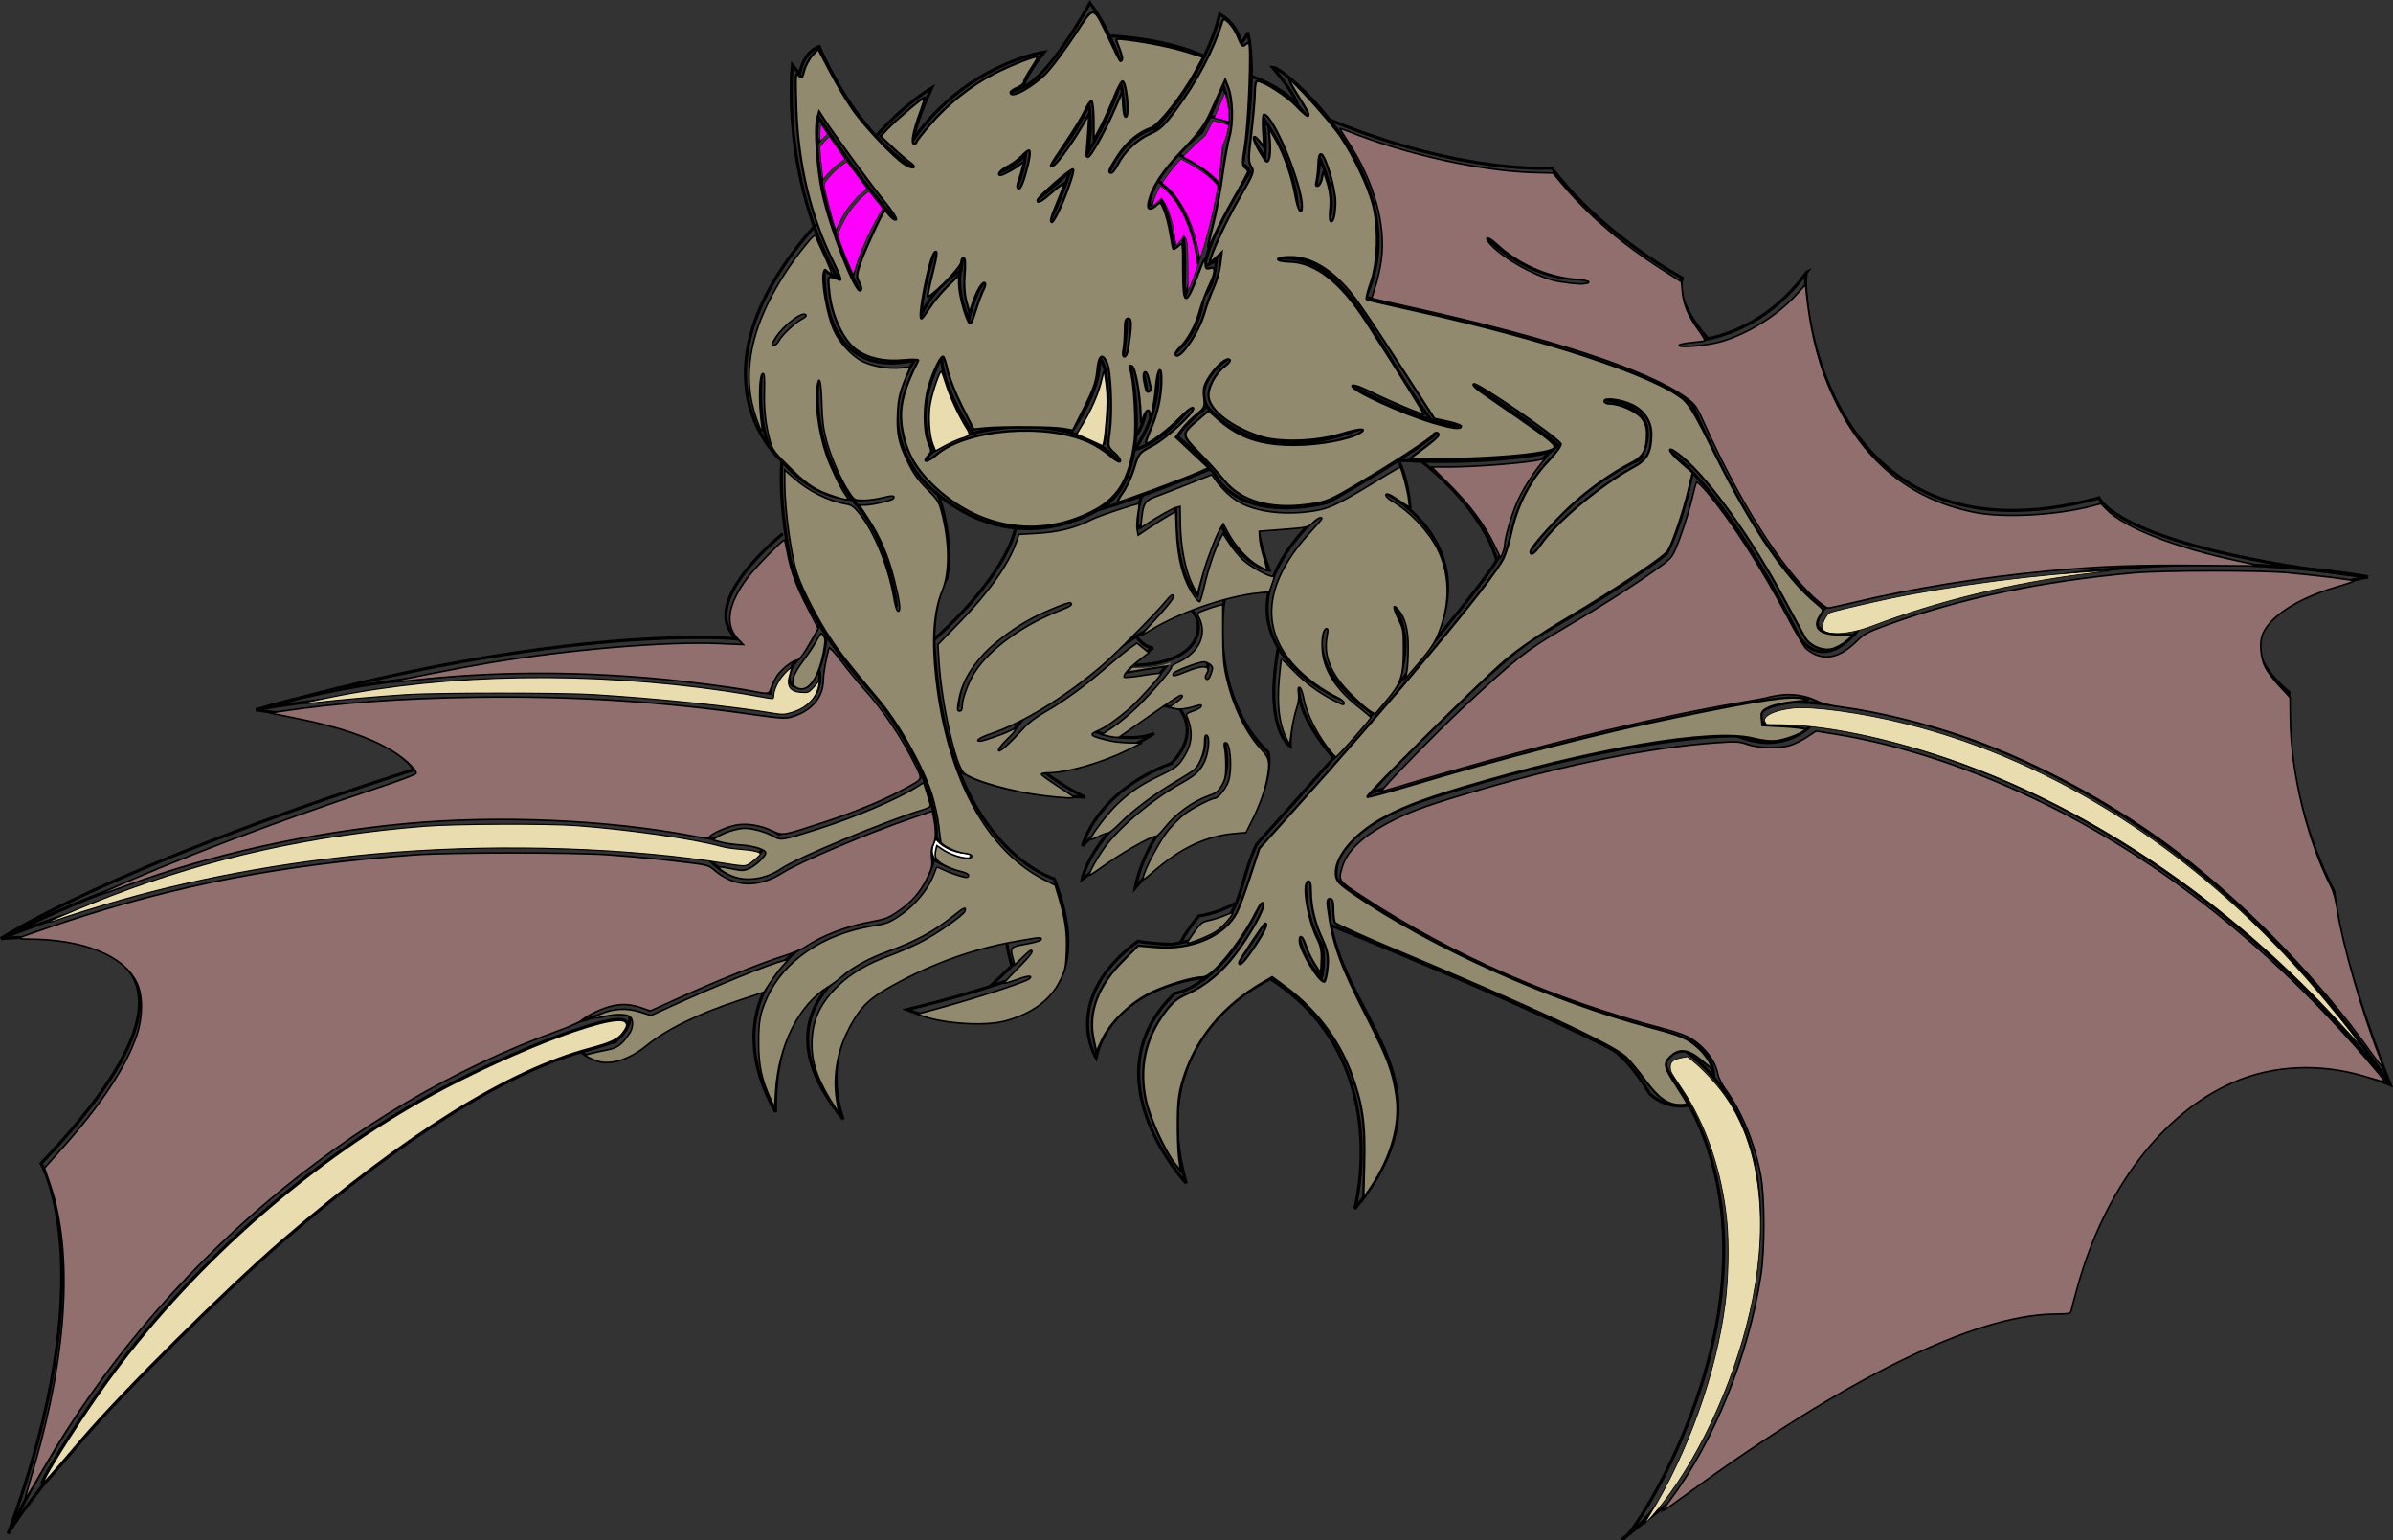 <?xml version="1.0" encoding="UTF-8" standalone="no"?>
<!-- Created with Inkscape (http://www.inkscape.org/) -->

<svg
   xmlns:dc="http://purl.org/dc/elements/1.1/"
   xmlns:cc="http://creativecommons.org/ns#"
   xmlns:rdf="http://www.w3.org/1999/02/22-rdf-syntax-ns#"
   xmlns:svg="http://www.w3.org/2000/svg"
   xmlns="http://www.w3.org/2000/svg"
   xmlns:sodipodi="http://sodipodi.sourceforge.net/DTD/sodipodi-0.dtd"
   xmlns:inkscape="http://www.inkscape.org/namespaces/inkscape"
   width="202.134mm"
   height="130.124mm"
   viewBox="0 0 202.134 130.124"
   version="1.1"
   id="svg2918"
   sodipodi:docname="Batz.svg"
   inkscape:version="0.92.2 (5c3e80d, 2017-08-06)">
  <rect x="0" y="0" width="202.134" height="130.124" fill="#333333" stroke="none"/>
  <defs
     id="defs2912" />
  <sodipodi:namedview
     id="base"
     pagecolor="#ffffff"
     bordercolor="#666666"
     borderopacity="1.0"
     inkscape:pageopacity="0.0"
     inkscape:pageshadow="2"
     inkscape:zoom="1.979899"
     inkscape:cx="283.36149"
     inkscape:cy="145.08025"
     inkscape:document-units="mm"
     inkscape:current-layer="layer1"
     showgrid="false"
     inkscape:window-width="1173"
     inkscape:window-height="991"
     inkscape:window-x="-8"
     inkscape:window-y="0"
     inkscape:window-maximized="0"
     fit-margin-top="0"
     fit-margin-left="0"
     fit-margin-right="0"
     fit-margin-bottom="0" />
  <g
     inkscape:label="Layer 1"
     inkscape:groupmode="layer"
     id="layer1"
     transform="translate(-5.974,-134.272)">
    <path
       style="fill:none;stroke:#000000;stroke-width:0.265px;stroke-linecap:butt;stroke-linejoin:miter;stroke-opacity:1"
       d="m 101.439,165.134 c 0,0 1.984,8.221 -1.795,11.623 0,0 -7.512,5.764 -15.308,-1.465 0,0 -4.961,-4.488 -1.134,-10.583 -8.221,1.795 -7.607,-7.654 -7.607,-7.654 0.378,0.378 1.087,0.614 1.087,0.614 -4.819,-8.599 -3.78,-17.907 -3.78,-17.907 l 0.614,0.756 c 0.378,-1.984 1.654,-2.315 1.654,-2.315 3.402,7.749 7.796,10.158 7.796,10.158"
       id="path2931"
       inkscape:connector-curvature="0" />
    <path
       style="fill:none;stroke:#000000;stroke-width:0.265px;stroke-linecap:butt;stroke-linejoin:miter;stroke-opacity:1"
       d="m 79.942,145.81 c 2.504,-2.835 4.725,-4.11 4.725,-4.11 -1.512,3.26 -1.512,4.299 -1.512,4.299 4.536,-6.378 11.009,-7.323 11.009,-7.323 -1.559,1.937 -1.795,2.977 -1.795,2.977 0,0 -2.315,0.945 0,0 2.315,-0.945 5.67,-7.134 5.67,-7.134 1.512,2.032 2.504,4.772 2.504,4.772"
       id="path2933"
       inkscape:connector-curvature="0" />
    <path
       style="fill:none;stroke:#000000;stroke-width:0.265px;stroke-linecap:butt;stroke-linejoin:miter;stroke-opacity:1"
       d="m 94.73,148.172 c 2.882,-3.638 3.213,-5.244 3.213,-5.244 0.425,3.355 -0.331,4.63 -0.331,4.63 2.126,-3.307 3.024,-6.378 3.024,-6.378 0.378,2.126 0.283,2.977 0.283,2.977"
       id="path2935"
       inkscape:connector-curvature="0" />
    <path
       style="fill:none;stroke:#000000;stroke-width:0.265px;stroke-linecap:butt;stroke-linejoin:miter;stroke-opacity:1"
       d="m 99.786,137.305 c 5.197,0.331 7.843,1.701 7.843,1.701"
       id="path2937"
       inkscape:connector-curvature="0" />
    <path
       style="fill:none;stroke:#000000;stroke-width:0.265px;stroke-linecap:butt;stroke-linejoin:miter;stroke-opacity:1"
       d="m 99.691,148.739 c 1.512,-3.355 3.921,-3.638 3.921,-3.638 4.536,-5.103 5.386,-9.638 5.386,-9.638 1.654,0.945 1.795,2.504 1.795,2.504 0.614,-0.803 0.567,-0.992 0.567,-0.992 0.898,3.591 -0.425,11.198 -0.425,11.198 0.472,0.142 0.614,0.614 0.614,0.614 -3.969,6.331 -3.78,7.985 -3.78,7.985 0.85,-0.425 0.945,-0.567 0.945,-0.567 -0.142,2.362 -1.087,3.118 -1.087,3.118 -0.378,3.402 -2.504,4.819 -2.504,4.819"
       id="path2939"
       inkscape:connector-curvature="0" />
    <path
       style="fill:none;stroke:#000000;stroke-width:0.265px;stroke-linecap:butt;stroke-linejoin:miter;stroke-opacity:1"
       d="m 105.975,159.417 c 0.189,-5.008 -0.142,-5.292 -0.142,-5.292 -0.614,0.945 -0.803,0.898 -0.803,0.898 -0.283,-3.118 -1.134,-4.063 -1.134,-4.063 -0.614,0.661 -0.898,0.709 -0.898,0.709 0.142,-2.646 4.488,-6.237 4.488,-6.237 0.898,-1.559 1.795,-3.969 1.795,-3.969 1.087,3.071 -0.095,4.914 -0.095,4.914 -0.425,7.087 -3.213,13.04 -3.213,13.04 z"
       id="path2941"
       inkscape:connector-curvature="0" />
    <path
       style="fill:none;stroke:#000000;stroke-width:0.265px;stroke-linecap:butt;stroke-linejoin:miter;stroke-opacity:1"
       d="m 88.082,170.799 c -2.723,-4.193 -2.572,-6.414 -2.572,-6.414 -2.74,5.429 -0.635,7.968 -0.635,7.968"
       id="path2943"
       inkscape:connector-curvature="0" />
    <path
       style="fill:none;stroke:#000000;stroke-width:0.265px;stroke-linecap:butt;stroke-linejoin:miter;stroke-opacity:1"
       d="m 96.618,170.548 c 2.74,-4.209 2.188,-6.13 2.188,-6.13 1.37,1.57 0.401,7.417 0.401,7.417"
       id="path2945"
       inkscape:connector-curvature="0" />
    <path
       style="fill:none;stroke:#000000;stroke-width:0.265px;stroke-linecap:butt;stroke-linejoin:miter;stroke-opacity:1"
       d="M 100.4,173.213 C 96.715,168.751 86.336,170.058 84.1,173.118"
       id="path2947"
       inkscape:connector-curvature="0"
       sodipodi:nodetypes="cc" />
    <path
       style="fill:none;stroke:#000000;stroke-width:0.265px;stroke-linecap:butt;stroke-linejoin:miter;stroke-opacity:1"
       d="m 101.83,172.252 c 2.539,-0.702 4.677,-3.575 4.677,-3.575"
       id="path2949"
       inkscape:connector-curvature="0" />
    <path
       style="fill:none;stroke:#000000;stroke-width:0.265px;stroke-linecap:butt;stroke-linejoin:miter;stroke-opacity:1"
       d="m 102.464,165.67 c 0.301,0.668 0.367,1.604 0.367,1.604"
       id="path2951"
       inkscape:connector-curvature="0" />
    <path
       style="fill:none;stroke:#000000;stroke-width:0.265px;stroke-linecap:butt;stroke-linejoin:miter;stroke-opacity:1"
       d="m 102.765,168.911 c -0.134,1.236 -0.802,2.138 -0.802,2.138"
       id="path2953"
       inkscape:connector-curvature="0" />
    <path
       style="fill:none;stroke:#000000;stroke-width:0.265px;stroke-linecap:butt;stroke-linejoin:miter;stroke-opacity:1"
       d="m 101.83,172.252 c 2.426,-3.636 1.925,-6.855 1.904,-6.882"
       id="path2955"
       inkscape:connector-curvature="0"
       sodipodi:nodetypes="cc" />
    <path
       style="fill:none;stroke:#000000;stroke-width:0.265px;stroke-linecap:butt;stroke-linejoin:miter;stroke-opacity:1"
       d="m 120.873,170.481 c -9.02,3.575 -12.929,-1.871 -12.929,-1.871 -1.203,-2.105 1.704,-4.009 1.704,-4.009"
       id="path101"
       inkscape:connector-curvature="0" />
    <path
       style="fill:none;stroke:#000000;stroke-width:0.265px;stroke-linecap:butt;stroke-linejoin:miter;stroke-opacity:1"
       d="m 120.037,166.84 c 6.348,3.307 9.154,3.408 9.154,3.408"
       id="path103"
       inkscape:connector-curvature="0" />
    <path
       style="fill:none;stroke:#000000;stroke-width:0.265px;stroke-linecap:butt;stroke-linejoin:miter;stroke-opacity:1"
       d="m 126.786,169.646 c -4.763,-6.299 -7.256,-14.373 -13.029,-13.497"
       id="path105"
       inkscape:connector-curvature="0"
       sodipodi:nodetypes="cc" />
    <path
       style="fill:none;stroke:#000000;stroke-width:0.265px;stroke-linecap:butt;stroke-linejoin:miter;stroke-opacity:1"
       d="m 121.307,159.39 c 4.559,-9.607 -6.825,-19.481 -7.851,-19.444 2.038,2.405 2.138,3.241 2.138,3.241 0,0 1.437,1.704 0,0 -1.437,-1.704 -3.942,-2.472 -3.942,-2.472"
       id="path107"
       inkscape:connector-curvature="0"
       sodipodi:nodetypes="cc" />
    <path
       style="fill:none;stroke:#000000;stroke-width:0.265px;stroke-linecap:butt;stroke-linejoin:miter;stroke-opacity:1"
       d="m 111.719,145.826 c 0.535,0.869 1.102,1.837 1.102,1.837 0.167,-2.74 -0.267,-3.608 -0.267,-3.608 3.074,4.276 3.007,7.851 3.007,7.851"
       id="path109"
       inkscape:connector-curvature="0" />
    <path
       style="fill:none;stroke:#000000;stroke-width:0.265px;stroke-linecap:butt;stroke-linejoin:miter;stroke-opacity:1"
       d="m 117.131,149.968 c 0.468,-2.372 0.267,-2.472 0.267,-2.472 1.737,3.842 0.768,5.345 0.768,5.345"
       id="path111"
       inkscape:connector-curvature="0" />
    <path
       style="fill:none;stroke:#000000;stroke-width:0.265px;stroke-linecap:butt;stroke-linejoin:miter;stroke-opacity:1"
       d="m 107.943,168.61 c -2.339,1.871 -2.506,2.572 -2.506,2.572 2.639,2.071 3.575,3.809 3.575,3.809 2.907,3.541 9.154,1.704 9.154,1.704 7.918,-4.51 9.054,-5.78 9.054,-5.78"
       id="path113"
       inkscape:connector-curvature="0" />
    <path
       style="fill:none;stroke:#000000;stroke-width:0.265px;stroke-linecap:butt;stroke-linejoin:miter;stroke-opacity:1"
       d="m 124.08,173.154 c 8.285,0.434 12.862,-0.702 12.862,-0.702"
       id="path115"
       inkscape:connector-curvature="0" />
    <path
       style="fill:none;stroke:#000000;stroke-width:0.265px;stroke-linecap:butt;stroke-linejoin:miter;stroke-opacity:1"
       d="m 130.26,166.673 c 6.515,4.343 7.316,5.212 7.316,5.212 -4.31,3.374 -4.61,8.72 -4.61,8.72 -1.37,3.541 -20.847,24.99 -20.847,24.99 -1.979,4.235 -0.798,7.475 -7.216,8.452 -1.938,-0.067 -2.806,-0.267 -2.806,-0.267 -6.615,4.911 -3.541,9.856 -3.541,9.856 1.403,-6.247 9.239,-6.796 9.239,-6.796"
       id="path117"
       inkscape:connector-curvature="0"
       sodipodi:nodetypes="cccccccc" />
    <path
       style="fill:none;stroke:#000000;stroke-width:0.265px;stroke-linecap:butt;stroke-linejoin:miter;stroke-opacity:1"
       d="m 110.349,210.572 c -1.704,0.935 -3.107,1.069 -3.107,1.069 -1.136,1.37 -1.57,2.305 -1.57,2.305"
       id="path119"
       inkscape:connector-curvature="0" />
    <path
       style="fill:none;stroke:#000000;stroke-width:0.265px;stroke-linecap:butt;stroke-linejoin:miter;stroke-opacity:1"
       d="m 112.487,210.438 c -3.241,7.25 -7.283,7.751 -7.283,7.751 -7.383,7.116 0.969,16.036 0.969,16.036 -3.708,-12.662 7.116,-17.272 7.116,-17.272 10.591,6.815 7.116,19.444 7.116,19.444 9.316,-11.35 -2.116,-16.363 -2.272,-26.326"
       id="path121"
       inkscape:connector-curvature="0"
       sodipodi:nodetypes="cccccc" />
    <path
       style="fill:none;stroke:#000000;stroke-width:0.265px;stroke-linecap:butt;stroke-linejoin:miter;stroke-opacity:1"
       d="m 118.334,212.409 c 18.709,7.651 23.954,10.591 23.954,10.591 1.57,1.102 3.04,3.675 3.04,3.675 1.537,1.403 3.341,0.969 3.341,0.969"
       id="path123"
       inkscape:connector-curvature="0"
       sodipodi:nodetypes="cccc" />
    <path
       style="fill:none;stroke:#000000;stroke-width:0.265px;stroke-linecap:butt;stroke-linejoin:miter;stroke-opacity:1"
       d="m 150.74,225.205 c -0.167,-2.773 -3.174,-3.875 -3.174,-3.875 -17.205,-4.076 -28.698,-12.796 -28.698,-12.796 -0.735,-4.377 8.118,-6.916 8.118,-6.916 17.139,-5.446 25.74,-5.183 25.74,-5.183 3.921,1.654 6.237,-0.898 6.237,-0.898"
       id="path125"
       inkscape:connector-curvature="0"
       sodipodi:nodetypes="cccccc" />
    <path
       style="fill:none;stroke:#000000;stroke-width:0.265px;stroke-linecap:butt;stroke-linejoin:miter;stroke-opacity:1"
       d="m 159.53,193.529 c -2.315,-1.394 -4.748,-0.354 -4.748,-0.354 -14.647,2.221 -33.026,8.079 -33.026,8.079 6.827,-7.654 13.182,-12.709 13.182,-12.709 5.407,-3.112 9.181,-5.469 11.811,-7.489 1.519,-3.04 2.154,-6.866 2.154,-6.866"
       id="path127"
       inkscape:connector-curvature="0"
       sodipodi:nodetypes="ccccc" />
    <path
       style="fill:none;stroke:#000000;stroke-width:0.265px;stroke-linecap:butt;stroke-linejoin:miter;stroke-opacity:1"
       d="m 135.105,180.938 c 4.076,-5.746 9.421,-7.884 9.421,-7.884 2.405,-4.878 -3.207,-5.011 -3.207,-5.011"
       id="path129"
       inkscape:connector-curvature="0" />
    <path
       style="fill:none;stroke:#000000;stroke-width:0.265px;stroke-linecap:butt;stroke-linejoin:miter;stroke-opacity:1"
       d="m 148.335,223.033 c -3.14,0.2 -0.935,2.472 -0.935,2.472 11.237,16.696 -3.699,39.112 -4.343,38.754 7.585,-5.429 18.672,-31.172 5.279,-41.226 z"
       id="path131"
       inkscape:connector-curvature="0"
       sodipodi:nodetypes="cccc" />
    <path
       style="fill:none;stroke:#000000;stroke-width:0.265px;stroke-linecap:butt;stroke-linejoin:miter;stroke-opacity:1"
       d="m 155.016,195.438 c -0.308,-0.529 28.049,-0.502 52.853,30.469 -21.91,-32.551 -49.907,-32.298 -50.313,-32.34 -4.41,0.468 -2.539,1.871 -2.539,1.871 z"
       id="path133"
       inkscape:connector-curvature="0"
       sodipodi:nodetypes="cccc" />
    <path
       style="fill:none;stroke:#000000;stroke-width:0.265px;stroke-linecap:butt;stroke-linejoin:miter;stroke-opacity:1"
       d="m 160.094,185.615 c 0,0 21.716,-6.281 45.904,-2.606 0,0 -21.248,-4.276 -42.964,4.343 0,0 -5.345,1.403 -2.94,-1.737 0,0 -4.878,-2.606 -11.159,-17.105 -3.942,-4.477 -27.629,-9.121 -27.629,-9.121"
       id="path135"
       inkscape:connector-curvature="0"
       sodipodi:nodetypes="ccccc" />
    <path
       style="fill:none;stroke:#000000;stroke-width:0.265px;stroke-linecap:butt;stroke-linejoin:miter;stroke-opacity:1"
       d="m 163.034,187.353 c -3.207,3.942 -5.078,0.735 -5.078,0.735 -6.548,-13.096 -11.159,-15.836 -11.159,-15.836"
       id="path137"
       inkscape:connector-curvature="0" />
    <path
       style="fill:none;stroke:#000000;stroke-width:0.265px;stroke-linecap:butt;stroke-linejoin:miter;stroke-opacity:1"
       d="m 147.6,163.165 c 0,0 6.414,0.468 11.025,-5.947 -0.73,0.326 0.757,25.612 24.656,19.11 0,0 1.47,4.209 22.718,6.682 0,0 -15.168,2.539 -6.682,9.755 0,0 -0.802,7.884 3.809,16.838 0,0 0.067,4.41 4.744,16.303 -14.503,-6.205 -24.516,6.338 -27.128,19.177 -12.695,-1.27 -37.685,19.177 -37.685,19.177"
       id="path139"
       inkscape:connector-curvature="0"
       sodipodi:nodetypes="ccccccccc" />
    <path
       style="fill:none;stroke:#000000;stroke-width:0.265px;stroke-linecap:butt;stroke-linejoin:miter;stroke-opacity:1"
       d="M 104.936,184.269 C 96.053,194.994 88.446,196.458 88.446,196.458"
       id="path141"
       inkscape:connector-curvature="0" />
    <path
       style="fill:none;stroke:#000000;stroke-width:0.265px;stroke-linecap:butt;stroke-linejoin:miter;stroke-opacity:1"
       d="m 92.51,194.805 c -1.37,1.89 -2.315,2.504 -2.315,2.504"
       id="path143"
       inkscape:connector-curvature="0" />
    <path
       style="fill:none;stroke:#000000;stroke-width:0.265px;stroke-linecap:butt;stroke-linejoin:miter;stroke-opacity:1"
       d="m 86.887,194.001 c 0.331,-6.237 9.355,-8.977 9.355,-8.977"
       id="path145"
       inkscape:connector-curvature="0" />
    <path
       style="fill:none;stroke:#000000;stroke-width:0.265px;stroke-linecap:butt;stroke-linejoin:miter;stroke-opacity:1"
       d="m 100.494,188.993 c 7.276,-5.055 12.662,-4.772 12.662,-4.772"
       id="path147"
       inkscape:connector-curvature="0" />
    <path
       style="fill:none;stroke:#000000;stroke-width:0.265px;stroke-linecap:butt;stroke-linejoin:miter;stroke-opacity:1"
       d="m 117.314,177.796 c -10.725,10.394 1.937,15.544 1.937,15.544"
       id="path149"
       inkscape:connector-curvature="0" />
    <path
       style="fill:none;stroke:#000000;stroke-width:0.265px;stroke-linecap:butt;stroke-linejoin:miter;stroke-opacity:1"
       d="m 117.881,187.103 c -1.654,4.016 4.11,7.465 4.11,7.465"
       id="path151"
       inkscape:connector-curvature="0" />
    <path
       style="fill:none;stroke:#000000;stroke-width:0.265px;stroke-linecap:butt;stroke-linejoin:miter;stroke-opacity:1"
       d="m 123.929,192.301 c 1.843,-4.866 -0.425,-7.04 -0.425,-7.04"
       id="path153"
       inkscape:connector-curvature="0" />
    <path
       style="fill:none;stroke:#000000;stroke-width:0.265px;stroke-linecap:butt;stroke-linejoin:miter;stroke-opacity:1"
       d="m 113.96,188.946 c -1.276,6.945 0.992,8.363 0.992,8.363 0,-2.693 0.803,-4.11 0.803,-4.11 0,0 -0.331,-2.221 0,0 0.331,2.221 2.835,5.055 2.835,5.055"
       id="path155"
       inkscape:connector-curvature="0" />
    <path
       style="fill:none;stroke:#000000;stroke-width:0.265px;stroke-linecap:butt;stroke-linejoin:miter;stroke-opacity:1"
       d="m 101.959,188.048 c 0.803,1.039 1.417,0.945 1.417,0.945 -2.268,1.512 -2.457,2.079 -2.457,2.079 2.126,-0.378 3.591,-0.567 3.591,-0.567 -4.299,5.339 -6.331,5.481 -6.331,5.481 3.496,1.181 5.292,0.236 5.292,0.236 -4.961,3.166 -9.308,3.26 -9.308,3.26 1.984,1.465 3.449,2.126 3.449,2.126 -7.56,-0.142 -10.631,-2.268 -10.631,-2.268"
       id="path157"
       inkscape:connector-curvature="0" />
    <path
       style="fill:none;stroke:#000000;stroke-width:0.265px;stroke-linecap:butt;stroke-linejoin:miter;stroke-opacity:1"
       d="m 91.754,178.835 c 0,0 -0.378,3.591 -6.898,9.497 0,-3.591 1.087,-5.197 1.087,-5.197 0.614,-3.496 -0.709,-7.04 -0.709,-7.04"
       id="path159"
       inkscape:connector-curvature="0" />
    <path
       style="fill:none;stroke:#000000;stroke-width:0.265px;stroke-linecap:butt;stroke-linejoin:miter;stroke-opacity:1"
       d="m 84.856,188.332 c 0.756,17.481 10.158,20.174 10.158,20.174 2.882,7.418 -0.52,9.827 -0.52,9.827 -4.394,4.347 -11.906,1.228 -11.906,1.228 7.654,-1.89 10.205,-3.118 10.205,-3.118"
       id="path161"
       inkscape:connector-curvature="0" />
    <path
       style="fill:none;stroke:#000000;stroke-width:0.265px;stroke-linecap:butt;stroke-linejoin:miter;stroke-opacity:1"
       d="m 89.58,217.625 c 2.977,-2.74 3.355,-3.355 3.355,-3.355"
       id="path163"
       inkscape:connector-curvature="0" />
    <path
       style="fill:none;stroke:#000000;stroke-width:0.265px;stroke-linecap:butt;stroke-linejoin:miter;stroke-opacity:1"
       d="m 91.423,215.782 c -0.425,-1.559 -0.425,-2.032 -0.425,-2.032 0,0 5.859,-0.992 0,0 -5.859,0.992 -11.434,4.63 -11.434,4.63 -4.772,4.677 -2.362,10.442 -2.362,10.442 -8.174,-9.922 2.929,-14.08 2.929,-14.08 4.772,-1.417 7.182,-4.016 7.182,-4.016"
       id="path165"
       inkscape:connector-curvature="0" />
    <path
       style="fill:none;stroke:#000000;stroke-width:0.265px;stroke-linecap:butt;stroke-linejoin:miter;stroke-opacity:1"
       d="m 76.304,217.247 c 0,0 -5.008,1.984 -4.819,10.961 -4.679,-8.243 0.088,-15.479 9.166,-16.395 10.442,-5.481 -0.898,-18.899 -0.898,-18.899 -5.953,-6.284 -7.04,-11.387 -7.04,-11.387 -0.697,-3.577 -0.845,-6.276 -0.695,-8.308"
       id="path167"
       inkscape:connector-curvature="0"
       sodipodi:nodetypes="cccccc" />
    <path
       style="fill:none;stroke:#000000;stroke-width:0.265px;stroke-linecap:butt;stroke-linejoin:miter;stroke-opacity:1"
       d="m 78.525,158.708 c 0,0 -4.252,-7.701 -3.449,-14.599 4.158,6.237 6.473,8.646 6.473,8.646"
       id="path169"
       inkscape:connector-curvature="0" />
    <path
       style="fill:none;stroke:#000000;stroke-width:0.265px;stroke-linecap:butt;stroke-linejoin:miter;stroke-opacity:1"
       d="m 80.556,151.668 c -2.032,3.307 -2.551,5.859 -2.551,5.859"
       id="path171"
       inkscape:connector-curvature="0" />
    <path
       style="fill:none;stroke:#000000;stroke-width:0.265px;stroke-linecap:butt;stroke-linejoin:miter;stroke-opacity:1"
       d="m 74.792,153.369 c -11.292,12.757 -2.774,19.852 -2.774,19.852 4.333,5.048 9.294,2.732 9.294,2.732"
       id="path173"
       inkscape:connector-curvature="0" />
    <path
       style="fill:none;stroke:#000000;stroke-width:0.265px;stroke-linecap:butt;stroke-linejoin:miter;stroke-opacity:1"
       d="m 81.69,185.544 c 0,0 -0.378,-5.339 -3.733,-9.071 -3.78,-5.103 -2.835,-10.3 -2.835,-10.3"
       id="path175"
       inkscape:connector-curvature="0" />
    <path
       style="fill:none;stroke:#000000;stroke-width:0.265px;stroke-linecap:butt;stroke-linejoin:miter;stroke-opacity:1"
       d="m 104.959,191.001 c 4.347,-2.244 2.764,0.26 2.764,0.26"
       id="path177"
       inkscape:connector-curvature="0" />
    <path
       style="fill:none;stroke:#000000;stroke-width:0.265px;stroke-linecap:butt;stroke-linejoin:miter;stroke-opacity:1"
       d="m 101.416,190.482 c 6.66,-0.052 6.31,-3.997 5.055,-4.772"
       id="path179"
       inkscape:connector-curvature="0"
       sodipodi:nodetypes="cc" />
    <path
       style="fill:none;stroke:#000000;stroke-width:0.265px;stroke-linecap:butt;stroke-linejoin:miter;stroke-opacity:1"
       d="m 100.4,196.435 c 4.016,-2.788 5.174,-3.662 5.174,-3.662"
       id="path181"
       inkscape:connector-curvature="0" />
    <path
       style="fill:none;stroke:#000000;stroke-width:0.265px;stroke-linecap:butt;stroke-linejoin:miter;stroke-opacity:1"
       d="m 104.203,193.812 c 1.89,0.709 3.047,-0.26 3.047,-0.26"
       id="path183"
       inkscape:connector-curvature="0" />
    <path
       style="fill:none;stroke:#000000;stroke-width:0.265px;stroke-linecap:butt;stroke-linejoin:miter;stroke-opacity:1"
       d="m 105.573,194.072 c 1.866,2.504 -0.685,4.701 -0.685,4.701 -6.355,2.386 -7.489,6.969 -7.489,6.969 0.969,-1.205 2.339,-1.323 2.339,-1.323"
       id="path185"
       inkscape:connector-curvature="0"
       sodipodi:nodetypes="cccc" />
    <path
       style="fill:none;stroke:#000000;stroke-width:0.265px;stroke-linecap:butt;stroke-linejoin:miter;stroke-opacity:1"
       d="m 107.7,196.104 c 0.378,2.575 -1.559,3.496 -1.559,3.496 -7.938,4.252 -8.764,8.953 -8.764,8.953 4.701,-3.662 6.426,-3.874 6.426,-3.874"
       id="path187"
       inkscape:connector-curvature="0" />
    <path
       style="fill:none;stroke:#000000;stroke-width:0.265px;stroke-linecap:butt;stroke-linejoin:miter;stroke-opacity:1"
       d="m 109.33,196.742 c 0.898,3.307 -0.709,4.37 -0.709,4.37 -5.646,1.606 -6.756,8.15 -6.756,8.15 4.583,-5.386 9.237,-4.725 9.237,-4.725 2.669,-4.677 1.984,-6.733 1.984,-6.733 -3.32,-3.049 -4.431,-8.692 -3.662,-13.087"
       id="path189"
       inkscape:connector-curvature="0"
       sodipodi:nodetypes="cccccc" />
    <path
       style="fill:none;stroke:#000000;stroke-width:0.265px;stroke-linecap:butt;stroke-linejoin:miter;stroke-opacity:1"
       d="m 118.267,144.389 c 11.359,4.677 18.776,4.076 18.776,4.076 4.343,5.746 11.025,9.288 11.025,9.288 -0.668,2.205 2.178,5.137 2.178,5.137"
       id="path191"
       inkscape:connector-curvature="0" />
    <path
       style="fill:none;stroke:#000000;stroke-width:0.265px;stroke-linecap:butt;stroke-linejoin:miter;stroke-opacity:1"
       d="m 116.251,208.648 c -0.118,3.355 1.417,5.504 1.417,5.504 0.236,1.654 -0.071,2.669 -0.071,2.669 -1.536,-1.323 -1.913,-3.425 -1.913,-3.425"
       id="path193"
       inkscape:connector-curvature="0" />
    <path
       style="fill:none;stroke:#000000;stroke-width:0.265px;stroke-linecap:butt;stroke-linejoin:miter;stroke-opacity:1"
       d="m 112.684,212.333 c -1.181,1.984 -2.079,3.071 -2.079,3.071"
       id="path195"
       inkscape:connector-curvature="0" />
    <path
       style="fill:none;stroke:#000000;stroke-width:0.265px;stroke-linecap:butt;stroke-linejoin:miter;stroke-opacity:1"
       d="m 54.57,220.743 c 3.355,-3.118 6.189,-1.181 6.189,-1.181 8.882,-4.205 12.52,-5.055 12.52,-5.055"
       id="path197"
       inkscape:connector-curvature="0" />
    <path
       style="fill:none;stroke:#000000;stroke-width:0.265px;stroke-linecap:butt;stroke-linejoin:miter;stroke-opacity:1"
       d="m 54.901,223.011 c 2.362,1.984 5.055,-0.095 5.055,-0.095 3.496,-3.26 10.725,-5.008 10.725,-5.008"
       id="path199"
       inkscape:connector-curvature="0"
       sodipodi:nodetypes="ccc" />
    <path
       style="fill:none;stroke:#000000;stroke-width:0.265px;stroke-linecap:butt;stroke-linejoin:miter;stroke-opacity:1"
       d="m 57.925,219.798 c 2.835,-0.236 0,2.504 0,2.504 C 40.502,224.785 11.36,255.879 6.662,263.833 24.468,227.485 57.814,219.466 57.925,219.798 Z"
       id="path201"
       inkscape:connector-curvature="0"
       sodipodi:nodetypes="cccc" />
    <path
       style="fill:none;stroke:#000000;stroke-width:0.265px;stroke-linecap:butt;stroke-linejoin:miter;stroke-opacity:1"
       d="m 101.128,161.16 c 0.033,1.336 -0.267,3.107 -0.267,3.107"
       id="path203"
       inkscape:connector-curvature="0" />
    <path
       style="fill:none;stroke:#000000;stroke-width:0.265px;stroke-linecap:butt;stroke-linejoin:miter;stroke-opacity:1"
       d="m 73.894,160.598 c -1.984,0.898 -2.646,2.551 -2.646,2.551"
       id="path205"
       inkscape:connector-curvature="0" />
    <path
       style="fill:none;stroke:#000000;stroke-width:0.265px;stroke-linecap:butt;stroke-linejoin:miter;stroke-opacity:1"
       d="m 70.304,165.559 c -0.378,4.299 0.614,6.331 0.614,6.331"
       id="path207"
       inkscape:connector-curvature="0" />
    <path
       style="fill:none;stroke:#000000;stroke-width:0.265px;stroke-linecap:butt;stroke-linejoin:miter;stroke-opacity:1"
       d="m 70.398,206.002 c 0,0 -0.567,0.945 -1.701,1.323 0,0 -30.9,-6.331 -62.65,6.237 32.222,-16.536 61.772,-8.035 61.772,-8.035 0,0 1.633,-0.186 2.578,0.475 z"
       id="path209"
       inkscape:connector-curvature="0" />
    <path
       style="fill:none;stroke:#000000;stroke-width:0.265px;stroke-linecap:butt;stroke-linejoin:miter;stroke-opacity:1"
       d="m 65.815,204.859 c 3.007,-2.405 5.947,-0.134 5.947,-0.134 8.419,-2.205 12.094,-4.878 12.094,-4.878"
       id="path211"
       inkscape:connector-curvature="0" />
    <path
       style="fill:none;stroke:#000000;stroke-width:0.265px;stroke-linecap:butt;stroke-linejoin:miter;stroke-opacity:1"
       d="m 65.748,206.73 c 3.14,3.608 6.682,0.401 6.682,0.401 8.219,-3.809 12.361,-4.878 12.361,-4.878"
       id="path213"
       inkscape:connector-curvature="0" />
    <path
       style="fill:none;stroke:#000000;stroke-width:0.265px;stroke-linecap:butt;stroke-linejoin:miter;stroke-opacity:1"
       d="m 75.771,188.021 c -0.401,3.742 -1.737,4.276 -1.737,4.276 -2.339,0.334 -1.069,-1.871 -1.069,-1.871 1.403,-1.537 2.272,-3.541 2.272,-3.541"
       id="path215"
       inkscape:connector-curvature="0" />
    <path
       style="fill:none;stroke:#000000;stroke-width:0.265px;stroke-linecap:butt;stroke-linejoin:miter;stroke-opacity:1"
       d="m 75.17,190.894 c 0.535,3.207 -3.207,3.608 -3.207,3.608 -25.858,-4.076 -44.367,-0.267 -44.367,-0.267 20.981,-6.281 43.431,-1.403 43.431,-1.403 0.222,-2.256 2.23,-2.964 2.23,-2.964"
       id="path217"
       inkscape:connector-curvature="0" />
    <path
       style="fill:none;stroke:#000000;stroke-width:0.265px;stroke-linecap:butt;stroke-linejoin:miter;stroke-opacity:1"
       d="m 72.099,179.355 c 0,0 -7.371,5.859 -3.874,8.882 0,0 -14.458,-1.417 -40.629,5.998 12.092,1.751 13.32,5.058 13.32,5.058 -26.175,8.41 -34.868,14.269 -34.868,14.269"
       id="path219"
       inkscape:connector-curvature="0" />
    <path
       style="fill:#ffffff;stroke:#000000;stroke-width:0.265px;stroke-linecap:butt;stroke-linejoin:miter;stroke-opacity:1"
       d="m 87.927,206.286 c 0,0 -1.89,0.095 -2.906,-1.252 -0.803,1.228 -0.094,1.866 -0.094,1.866 1.134,0.756 2.622,0.992 2.622,0.992"
       id="path221"
       inkscape:connector-curvature="0" />
    <path
       style="fill:none;stroke:#000000;stroke-width:0.265px;stroke-linecap:butt;stroke-linejoin:miter;stroke-opacity:1"
       d="m 90.289,148.833 c 1.417,-0.402 2.315,-1.536 2.315,-1.536 -0.189,1.866 -0.78,2.788 -0.78,2.788"
       id="path223"
       inkscape:connector-curvature="0" />
    <path
       style="fill:none;stroke:#000000;stroke-width:0.265px;stroke-linecap:butt;stroke-linejoin:miter;stroke-opacity:1"
       d="m 93.549,151.125 c 1.512,-1.039 2.882,-2.528 2.882,-2.528 -1.488,4.087 -1.772,4.229 -1.772,4.229"
       id="path225"
       inkscape:connector-curvature="0" />
    <path
       style="fill:none;stroke:#000000;stroke-width:0.265px;stroke-linecap:butt;stroke-linejoin:miter;stroke-opacity:1"
       d="m 139.916,157.819 c -5.011,0.267 -8.486,-3.608 -8.486,-3.608"
       id="path227"
       inkscape:connector-curvature="0" />
    <path
       style="fill:none;stroke:#000000;stroke-width:0.265px;stroke-linecap:butt;stroke-linejoin:miter;stroke-opacity:1"
       d="M 6.662,263.833 C 14.836,241.721 9.449,232.555 9.449,232.555 29.955,211.01 6.048,213.562 6.048,213.562"
       id="path229"
       inkscape:connector-curvature="0" />
    <path
       style="fill:none;stroke:#000000;stroke-width:0.265px;stroke-linecap:butt;stroke-linejoin:miter;stroke-opacity:1"
       d="m 108.177,173.889 c -6.749,2.806 -9.689,3.508 -9.689,3.508"
       id="path231"
       inkscape:connector-curvature="0" />
    <path
       style="fill:none;stroke:#000000;stroke-width:0.265px;stroke-linecap:butt;stroke-linejoin:miter;stroke-opacity:1"
       d="m 102.431,176.161 c -0.535,1.203 -0.367,2.74 -0.367,2.74 2.205,-1.57 3.241,-1.938 3.241,-1.938 -0.2,5.947 1.804,7.584 1.804,7.584 0.601,-3.475 2.005,-5.98 2.005,-5.98 1.604,3.508 4.076,3.875 4.076,3.875 -0.969,-2.673 -0.902,-3.408 -0.902,-3.408 3.909,-0.2 4.243,-0.401 4.243,-0.401"
       id="path233"
       inkscape:connector-curvature="0" />
    <path
       style="fill:none;stroke:#000000;stroke-width:0.265px;stroke-linecap:butt;stroke-linejoin:miter;stroke-opacity:1"
       d="m 126.886,188.823 c 4.56,-8.601 -3.797,-12.982 -3.976,-12.929"
       id="path235"
       inkscape:connector-curvature="0"
       sodipodi:nodetypes="cc" />
    <path
       style="fill:none;stroke:#000000;stroke-width:0.265px;stroke-linecap:butt;stroke-linejoin:miter;stroke-opacity:1"
       d="m 125.082,177.23 c -0.234,-2.84 -1.002,-4.076 -1.002,-4.076"
       id="path237"
       inkscape:connector-curvature="0" />
    <path
       style="fill:none;stroke:#000000;stroke-width:0.265px;stroke-linecap:butt;stroke-linejoin:miter;stroke-opacity:1"
       d="m 125.984,173.187 c 5.579,4.41 6.414,8.419 6.414,8.419"
       id="path239"
       inkscape:connector-curvature="0" />
    <path
       style="opacity:1;fill:#e9ddaf;fill-opacity:1;fill-rule:nonzero;stroke:#000000;stroke-width:0.253;stroke-miterlimit:4;stroke-dasharray:none;stroke-opacity:1"
       d="m 546.847,992.309 c -0.007,-0.088 0.746,-1.395 1.673,-2.904 12.079,-19.673 21.195,-45.337 23.938,-67.394 0.989,-7.954 1.206,-18.753 0.52,-25.916 -1.525,-15.917 -6.651,-30.989 -14.49,-42.604 -3.265,-4.838 -3.374,-5.031 -3.508,-6.216 -0.224,-1.987 0.771,-2.895 3.782,-3.45 l 1.65,-0.304 1.482,1.194 c 3.498,2.818 7.727,7.364 10.524,11.312 10.829,15.282 14.008,38.418 8.857,64.468 -4.659,23.565 -15.736,48.72 -28.858,65.534 -2.224,2.85 -5.547,6.595 -5.571,6.279 z"
       id="path241"
       inkscape:connector-curvature="0"
       transform="scale(0.265)" />
    <path
       style="opacity:1;fill:#e9ddaf;fill-opacity:1;fill-rule:nonzero;stroke:#000000;stroke-width:0.253;stroke-miterlimit:4;stroke-dasharray:none;stroke-opacity:1"
       d="m 605.314,708.391 c -0.685,-0.193 -1.405,-0.563 -1.598,-0.821 -0.557,-0.743 -0.236,-2.454 0.764,-4.064 0.879,-1.416 0.892,-1.425 2.997,-2.004 2.508,-0.691 11.528,-2.787 16.509,-3.837 20.916,-4.409 48.791,-8.015 69.322,-8.969 3,-0.139 3.277,-0.183 -5.43,0.864 -23.228,2.793 -48,8.814 -68.312,16.602 -5.593,2.145 -11.357,3.046 -14.252,2.229 z"
       id="path243"
       inkscape:connector-curvature="0"
       transform="scale(0.265)" />
    <path
       style="opacity:1;fill:#e9ddaf;fill-opacity:1;fill-rule:nonzero;stroke:#000000;stroke-width:0.253;stroke-miterlimit:4;stroke-dasharray:none;stroke-opacity:1"
       d="M 770.315,834.953 C 736.337,797.327 695.25,768.347 652.531,751.875 630.335,743.317 606.391,737.878 590.155,737.706 l -4.536,-0.048 -0.388,-0.694 c -0.346,-0.619 -0.347,-0.77 -0.01,-1.389 0.76,-1.394 4.202,-2.632 8.761,-3.152 6.237,-0.711 22.269,1.503 36.191,4.999 47.046,11.812 91.772,40.326 127.901,81.542 6.368,7.265 16.786,20.19 16.503,20.473 -0.061,0.061 -1.979,-1.957 -4.261,-4.485 z"
       id="path245"
       inkscape:connector-curvature="0"
       transform="scale(0.265)" />
    <path
       style="opacity:1;fill:#e9ddaf;fill-opacity:1;fill-rule:nonzero;stroke:#000000;stroke-width:1.012;stroke-miterlimit:4;stroke-dasharray:none;stroke-opacity:1"
       d="m 35.924,979.555 c 0,-1.424 9.587,-16.806 17.732,-28.45 25.288,-36.151 61.392,-69.392 99.684,-91.778 26.454,-15.466 65.031,-30.688 68.635,-27.084 0.962,0.962 0.793,1.807 -0.784,3.92 -1.544,2.068 -4.005,3.222 -10.608,4.975 -25.771,6.841 -58.296,27.087 -97.382,60.615 -17.803,15.272 -51.777,48.959 -64.599,64.052 -11.274,13.272 -12.678,14.794 -12.678,13.749 z"
       id="path247"
       inkscape:connector-curvature="0"
       transform="scale(0.265)" />
    <path
       style="opacity:1;fill:#e9ddaf;fill-opacity:1;fill-rule:nonzero;stroke:#000000;stroke-width:0.358;stroke-miterlimit:4;stroke-dasharray:none;stroke-opacity:1"
       d="m 38.467,800.347 c 1.171,-0.685 13.385,-5.782 19.107,-7.974 31.926,-12.232 64.159,-19.403 100.179,-22.288 9.722,-0.779 39.463,-0.892 48.75,-0.186 17.427,1.325 37.605,4.249 46.25,6.702 1.08,0.307 3.812,0.691 6.071,0.854 3.78,0.273 6.071,0.821 6.071,1.454 0,0.484 -3.04,3.048 -4.164,3.511 -0.974,0.402 -1.901,0.34 -6.786,-0.452 -30.429,-4.932 -70.262,-6.289 -105.479,-3.594 -29.791,2.28 -59.97,7.515 -86.607,15.024 -6.748,1.902 -18.501,5.549 -21.165,6.567 -1.937,0.74 -3.215,0.96 -2.228,0.383 z"
       id="path249"
       inkscape:connector-curvature="0"
       transform="scale(0.265)" />
    <path
       style="opacity:1;fill:#e9ddaf;fill-opacity:1;fill-rule:nonzero;stroke:#000000;stroke-width:0.358;stroke-miterlimit:4;stroke-dasharray:none;stroke-opacity:1"
       d="m 269.003,734.043 c -13.514,-2.253 -36.657,-4.648 -57.321,-5.932 -9.996,-0.621 -49.921,-0.621 -59.464,5.1e-4 -8.905,0.58 -21.796,1.694 -27.679,2.392 -8.151,0.967 -7.45,0.657 3.571,-1.579 37.396,-7.587 82.376,-8.29 125.714,-1.965 3.438,0.502 8.179,1.286 10.536,1.744 2.357,0.458 4.406,0.759 4.554,0.67 0.147,-0.089 0.268,-0.548 0.268,-1.02 0,-1.814 1.497,-4.854 3.392,-6.886 1.044,-1.119 1.989,-1.946 2.1,-1.837 0.111,0.109 -0.057,1.008 -0.374,1.998 -1.176,3.677 -0.016,5.543 3.587,5.773 2.137,0.136 2.291,0.089 3.472,-1.056 0.68,-0.659 1.502,-1.6 1.827,-2.091 l 0.591,-0.893 -0.189,1.429 c -0.561,4.233 -3.757,7.553 -8.692,9.027 -2.276,0.68 -3.01,0.708 -5.893,0.228 z"
       id="path251"
       inkscape:connector-curvature="0"
       transform="scale(0.265)" />
    <path
       style="opacity:1;fill:#918a6f;fill-opacity:1;fill-rule:nonzero;stroke:#000000;stroke-width:0.506;stroke-miterlimit:4;stroke-dasharray:none;stroke-opacity:1"
       d="m 287.129,857.149 c -4.585,-7.585 -6.161,-12.941 -5.737,-19.501 0.423,-6.532 2.914,-11.527 8.385,-16.812 3.92,-3.786 9.359,-7.008 15.622,-9.253 2.972,-1.065 7.711,-3.106 10.532,-4.535 5.137,-2.602 13.652,-8.548 14.168,-9.892 0.58,-1.512 -0.377,-1.171 -3.216,1.145 -6.272,5.115 -12.448,8.493 -21.502,11.761 -5.931,2.14 -11.001,4.93 -14.527,7.993 -1.25,1.086 -3.182,2.522 -4.293,3.191 -9.339,5.626 -15.853,18.565 -16.769,33.306 l -0.33,5.319 -1.389,-3.03 c -2.761,-6.026 -3.705,-10.51 -3.721,-17.678 -0.015,-6.946 0.452,-9.474 2.665,-14.395 5.329,-11.853 17.905,-20.379 33.841,-22.943 4.103,-0.66 5.141,-1.049 8.169,-3.062 5.573,-3.705 9.961,-9.282 11.802,-15.001 0.252,-0.783 0.445,-0.769 2.391,0.171 2.231,1.078 6.344,2.434 7.41,2.443 0.347,0.003 0.631,-0.299 0.631,-0.672 0,-0.404 -1.071,-0.92 -2.652,-1.279 -1.458,-0.331 -3.788,-1.22 -5.177,-1.974 -2.625,-1.427 -3.176,-2.495 -2.557,-4.96 l 0.304,-1.212 1.962,1.298 c 3.393,2.245 9.131,3.538 9.131,2.057 0,-0.45 -0.89,-0.793 -2.577,-0.992 -2.589,-0.307 -6.941,-2.432 -7.243,-3.537 -0.089,-0.326 -0.409,-2.76 -0.712,-5.411 -0.303,-2.65 -1.282,-7.082 -2.176,-9.849 -2.907,-8.996 -10.538,-22.586 -16.924,-30.14 -9.105,-10.77 -12.386,-14.94 -15.61,-19.842 -4.054,-6.164 -8.575,-14.925 -10.296,-19.951 -2.036,-5.944 -4.059,-20.622 -4.06,-29.452 l -4.3e-4,-3.946 2.734,2.41 c 5.045,4.448 11.203,7.507 17.103,8.495 1.547,0.259 2.335,0.862 4.18,3.198 4.602,5.828 8.976,16.544 10.681,26.164 0.554,3.126 1.065,4.746 1.497,4.746 0.872,0 0.464,-3.11 -1.361,-10.354 -1.82,-7.227 -4.476,-13.433 -8.131,-19 l -2.946,-4.486 h 1.785 c 2.362,0 8.709,-1.46 9.101,-2.093 0.6,-0.971 -0.267,-1.029 -3.453,-0.23 -1.772,0.445 -4.504,0.808 -6.07,0.808 -2.813,0 -2.867,-0.028 -4.436,-2.309 -2.614,-3.8 -6.003,-11.483 -7.384,-16.744 -1.008,-3.838 -1.341,-6.514 -1.497,-12.009 -0.204,-7.188 -0.835,-9.315 -1.482,-4.998 -0.761,5.075 0.546,14.611 2.97,21.666 1.287,3.746 4.386,10.214 5.967,12.452 0.521,0.737 0.947,1.456 0.947,1.597 0,0.666 -6.6,-1.396 -9.797,-3.06 -2.641,-1.374 -5,-3.271 -8.939,-7.186 -4.929,-4.899 -5.416,-5.558 -6.17,-8.349 -1.389,-5.139 -1.935,-10.03 -1.769,-15.868 0.115,-4.051 -0.006,-5.599 -0.436,-5.598 -1.261,0.002 -1.465,8.839 -0.388,16.8 0.388,2.869 -0.353,1.679 -1.989,-3.192 -3.71,-11.053 -2.388,-23.106 3.959,-36.083 3.023,-6.182 7.265,-12.751 11.862,-18.37 2.531,-3.094 3.102,-3.563 3.382,-2.778 0.185,0.52 1.44,3.311 2.789,6.203 1.349,2.892 2.339,5.372 2.2,5.511 -0.139,0.139 -0.688,-0.141 -1.22,-0.623 -0.923,-0.835 -0.983,-0.826 -1.304,0.186 -0.852,2.685 1.109,13.728 3.299,18.578 1.771,3.921 5.857,8.314 9.265,9.962 3.237,1.565 8.487,2.409 12.243,1.967 2.372,-0.279 2.827,-0.213 2.574,0.372 -3.025,6.995 -3.554,8.952 -3.793,14.022 -0.31,6.583 0.325,9.608 3.289,15.668 1.813,3.707 3.126,5.556 6.04,8.508 3.419,3.463 3.803,4.068 4.693,7.386 2.543,9.475 2.639,19.335 0.246,25.049 -2.785,6.649 -3.42,15.732 -1.978,28.315 3.629,31.674 16.245,54.84 34.905,64.099 l 3.029,1.503 1.324,4.448 c 1.975,6.636 2.536,10.775 2.285,16.857 -0.209,5.074 -0.362,5.746 -2.114,9.291 -2.999,6.068 -9.072,10.489 -17.483,12.727 -6.304,1.677 -19.144,0.905 -26.186,-1.576 l -1.846,-0.65 2.273,-0.593 c 13.508,-3.524 32.297,-9.511 33.554,-10.692 1.183,-1.112 -0.519,-0.991 -4.019,0.286 -2.103,0.767 -3.92,1.299 -4.037,1.182 -0.117,-0.117 1.826,-2.242 4.317,-4.721 4.018,-3.999 5.308,-5.793 4.168,-5.793 -0.199,0 -1.432,1.054 -2.74,2.342 l -2.378,2.342 -0.573,-2.128 c -0.946,-3.513 -0.775,-3.697 4.249,-4.561 2.547,-0.438 4.593,-1.048 4.71,-1.406 0.279,-0.848 -0.084,-0.821 -8.223,0.609 -14.387,2.528 -28.604,7.831 -41.732,15.566 -5.648,3.328 -8.483,6.51 -11.799,13.245 -3.418,6.942 -4.636,15.308 -3.274,22.489 0.279,1.472 0.435,2.748 0.347,2.837 -0.088,0.088 -1.239,-1.624 -2.558,-3.805 z M 270.845,615.273 c 0.921,-1.781 5.195,-5.799 7.359,-6.918 1.102,-0.57 1.484,-1.023 1.148,-1.36 -1.114,-1.114 -7.129,3.476 -9.531,7.273 -1.398,2.21 -1.435,2.409 -0.447,2.409 0.41,0 1.072,-0.632 1.471,-1.405 z"
       id="path255"
       inkscape:connector-curvature="0"
       transform="scale(0.265)" />
    <path
       style="opacity:1;fill:#918a6f;fill-opacity:1;fill-rule:nonzero;stroke:#000000;stroke-width:0.506;stroke-miterlimit:4;stroke-dasharray:none;stroke-opacity:1"
       d="m 355.047,760.324 c -9.812,-1.187 -22.503,-4.798 -25.233,-7.179 -2.714,-2.367 -7.155,-22.216 -7.977,-35.646 l -0.327,-5.343 7.021,-7.225 c 9.19,-9.457 15.417,-18.246 17.867,-25.217 l 0.942,-2.68 5.47,-0.307 c 7.131,-0.4 12.434,-1.731 17.797,-4.467 2.354,-1.201 14.67,-5.269 14.988,-4.95 0.107,0.107 -0.054,1.602 -0.357,3.324 -0.303,1.721 -0.403,3.922 -0.221,4.891 l 0.33,1.762 3.639,-2.428 c 2.001,-1.336 4.688,-3.032 5.971,-3.77 l 2.332,-1.341 0.261,6.169 c 0.286,6.753 1.363,12.242 3.24,16.497 1.245,2.823 3.462,6.087 4.135,6.087 0.208,0 0.901,-2.319 1.54,-5.153 1.175,-5.21 3.303,-11.539 4.976,-14.8 l 0.913,-1.779 2.139,3.253 c 1.176,1.789 3.215,4.209 4.531,5.378 2.261,2.008 7.709,5.019 9.085,5.02 0.781,4.9e-4 0.789,-0.138 -0.155,2.633 l -0.786,2.307 -3.381,0.347 c -10.4,1.068 -25.241,6.176 -34.508,11.878 -1.362,0.838 -2.612,1.524 -2.779,1.524 -0.167,0 1.03,-1.428 2.659,-3.173 5.739,-6.149 7.941,-8.969 7.414,-9.497 -0.338,-0.338 -1.155,0.299 -2.458,1.915 -3.068,3.806 -16.224,17.057 -20.682,20.833 -11.771,9.968 -24.93,17.996 -35.121,21.428 -3.43,1.155 -5.145,2.334 -3.396,2.334 0.993,0 7.423,-2.222 9.425,-3.257 2.729,-1.411 2.443,-0.438 -0.799,2.715 -1.819,1.769 -2.912,3.209 -2.697,3.556 0.368,0.596 3.498,-2.223 8.114,-7.306 1.362,-1.5 4.027,-3.507 6.565,-4.944 5.879,-3.328 12.729,-8.293 19.308,-13.992 3.049,-2.642 6.57,-5.527 7.824,-6.412 l 2.28,-1.609 1.911,1.536 1.911,1.536 -3.07,2.356 c -3.234,2.482 -5.341,4.874 -4.786,5.429 0.182,0.182 2.844,-0.073 5.915,-0.567 3.071,-0.494 5.694,-0.787 5.83,-0.652 0.368,0.368 -7.343,8.89 -10.451,11.552 -3.821,3.272 -7.441,5.786 -9.647,6.699 -3.191,1.321 -2.603,1.79 4.167,3.326 1.25,0.284 3.977,0.54 6.061,0.57 l 3.788,0.054 -5.051,2.468 c -8.056,3.937 -18.993,7.045 -24.793,7.045 -1.226,0 -2.228,0.197 -2.228,0.438 0,0.241 2.216,1.876 4.924,3.633 2.708,1.757 5.14,3.378 5.404,3.602 0.672,0.57 -3.015,0.42 -9.774,-0.398 z m -25.798,-28.615 c 0.016,-2.41 2.103,-7.921 4.193,-11.07 4.868,-7.334 15.354,-14.859 26.985,-19.365 3.441,-1.333 4.184,-1.887 3.282,-2.444 -0.456,-0.282 -7.26,2.434 -11.525,4.601 -5.496,2.792 -12.081,7.56 -15.691,11.36 -5.054,5.321 -7.634,10.211 -8.525,16.16 -0.302,2.019 -0.23,2.399 0.456,2.399 0.581,0 0.818,-0.472 0.826,-1.641 z"
       id="path257"
       inkscape:connector-curvature="0"
       transform="scale(0.265)" />
    <path
       style="opacity:1;fill:#918a6f;fill-opacity:1;fill-rule:nonzero;stroke:#000000;stroke-width:0.506;stroke-miterlimit:4;stroke-dasharray:none;stroke-opacity:1"
       d="m 445.391,744.588 c -3.532,-4.75 -6.456,-10.821 -7.22,-14.992 -0.369,-2.017 -0.931,-3.598 -1.324,-3.729 -0.531,-0.177 -0.62,0.248 -0.398,1.903 0.191,1.427 -0.03,3.048 -0.669,4.906 -0.525,1.526 -1.226,4.715 -1.558,7.087 l -0.603,4.312 -0.99,-1.93 c -2.337,-4.556 -3.097,-10.767 -2.342,-19.145 0.3,-3.331 0.612,-6.122 0.693,-6.203 0.081,-0.081 1.795,1.552 3.808,3.629 3.736,3.853 8.288,7.207 12.999,9.578 3.03,1.525 3.174,1.555 3.174,0.669 0,-0.361 -1.08,-1.179 -2.399,-1.818 -3.877,-1.876 -8.751,-5.314 -11.895,-8.389 -12.914,-12.631 -11.591,-27.822 3.878,-44.517 1.84,-1.986 3.346,-3.747 3.346,-3.914 0,-0.768 -1.361,-0.162 -2.828,1.26 -1.59,1.541 -1.725,1.573 -9.368,2.161 l -7.754,0.597 0.118,2.258 c 0.065,1.242 0.665,4.019 1.334,6.172 0.669,2.153 1.071,3.912 0.892,3.91 -0.178,-0.003 -1.489,-0.673 -2.912,-1.489 -3.173,-1.82 -7.142,-6.186 -9.294,-10.223 l -1.61,-3.021 -0.896,1.474 c -1.362,2.24 -4.343,9.995 -5.583,14.527 -0.608,2.222 -1.267,4.604 -1.465,5.292 -0.327,1.14 -0.503,0.959 -1.982,-2.046 -2.156,-4.379 -3.609,-11.731 -3.746,-18.953 l -0.11,-5.803 -1.232,0.308 c -1.159,0.29 -5.723,2.851 -9.583,5.378 l -1.724,1.128 0.333,-3.185 c 0.479,-4.578 1.116,-5.561 4.378,-6.746 1.528,-0.555 6.187,-2.362 10.354,-4.016 l 7.576,-3.007 1.01,1.409 c 2.5,3.487 5.652,6.358 8.533,7.773 6.036,2.964 14.894,3.803 23.785,2.252 4.609,-0.804 8.012,-2.531 22.137,-11.235 2.449,-1.509 4.527,-2.664 4.619,-2.566 0.497,0.53 2.346,7.522 2.631,9.949 l 0.332,2.827 -1.472,-0.951 c -0.809,-0.523 -2.263,-1.483 -3.23,-2.133 -0.967,-0.65 -2.04,-1.182 -2.383,-1.182 -1.053,0 -0.209,1.264 1.506,2.256 5.645,3.262 11.497,9.424 14.429,15.193 3.438,6.765 4.096,14.886 1.838,22.678 -1.725,5.952 -3.057,8.307 -7.874,13.917 l -4.119,4.798 0.444,-2.273 c 0.244,-1.25 0.444,-4.659 0.443,-7.576 -5e-4,-5.731 -0.908,-9.263 -3.078,-11.978 -1.861,-2.328 -1.926,-0.939 -0.127,2.717 1.644,3.343 1.69,3.608 1.69,9.758 -0.001,8.641 -0.709,10.787 -5.395,16.36 l -3.622,4.308 -1.522,-0.86 c -0.837,-0.473 -3.486,-2.792 -5.887,-5.153 -6.781,-6.67 -9.173,-12.449 -7.892,-19.067 0.288,-1.488 0.243,-2.147 -0.146,-2.147 -1.044,0 -1.643,2.757 -1.427,6.566 0.367,6.461 4.281,12.681 11.602,18.435 2.121,1.667 3.873,3.165 3.895,3.33 0.065,0.487 -10.634,12.58 -11.129,12.58 -0.249,0 -1.594,-1.534 -2.988,-3.409 z"
       id="path259"
       inkscape:connector-curvature="0"
       transform="scale(0.265)" />
    <path
       style="opacity:1;fill:#918a6f;fill-opacity:1;fill-rule:nonzero;stroke:#000000;stroke-width:0.506;stroke-miterlimit:4;stroke-dasharray:none;stroke-opacity:1"
       d="m 386.995,786.122 c 0.692,-3.013 5.376,-11.689 8.06,-14.929 1.513,-1.827 3.878,-4.148 5.255,-5.159 2.512,-1.844 8.477,-4.903 9.562,-4.904 0.948,-5e-4 3.56,-3.305 4.239,-5.365 1.231,-3.729 0.651,-12.313 -0.832,-12.313 -0.601,0 -0.67,0.376 -0.348,1.894 0.221,1.042 0.386,3.622 0.367,5.735 -0.029,3.181 -0.259,4.222 -1.34,6.061 -1.081,1.839 -1.769,2.381 -4.006,3.156 -5.148,1.783 -10.672,5.801 -14.307,10.407 -1.106,1.401 -2.249,2.547 -2.54,2.547 -1.781,0 -11.382,5.513 -18.046,10.362 -1.701,1.238 -3.181,2.163 -3.287,2.056 -0.382,-0.382 2.835,-6.168 5.119,-9.206 4.898,-6.516 15.107,-15.05 23.795,-19.89 4.624,-2.576 6.027,-3.799 7.534,-6.568 1.546,-2.84 2.134,-8.519 0.926,-8.942 -0.453,-0.159 -0.633,0.538 -0.636,2.473 -0.005,2.906 -1.637,7.104 -3.333,8.572 -0.526,0.455 -3.463,2.309 -6.528,4.12 -6.4,3.782 -13.397,9.085 -17.392,13.181 -1.518,1.557 -3.128,2.831 -3.576,2.831 -0.449,0 -1.877,0.537 -3.174,1.194 -1.297,0.657 -2.358,1.017 -2.358,0.8 0,-1.148 5.5,-8.356 8.624,-11.304 4.267,-4.025 7.588,-6.223 13.982,-9.251 3.714,-1.76 5.057,-2.691 6.256,-4.34 3.552,-4.886 4.067,-9.116 1.764,-14.474 -0.243,-0.566 0.275,-0.95 2.045,-1.515 1.304,-0.417 2.472,-1.076 2.595,-1.466 0.17,-0.537 -0.066,-0.617 -0.98,-0.328 -3.531,1.113 -5.993,1.438 -7.54,0.994 l -1.646,-0.472 2.097,-1.453 c 2.047,-1.419 2.651,-2.326 1.548,-2.326 -0.302,0 -4.677,2.908 -9.723,6.463 -5.046,3.554 -9.469,6.643 -9.829,6.863 -0.36,0.22 -1.77,0.133 -3.132,-0.194 l -2.477,-0.594 3.638,-2.437 c 2.001,-1.34 5.489,-4.254 7.752,-6.476 5.304,-5.206 11.441,-12.414 10.762,-12.64 -0.29,-0.097 0.789,-0.8 2.399,-1.563 6.542,-3.099 9.147,-8.899 6.407,-14.263 -0.691,-1.353 -0.688,-1.356 2.194,-2.434 1.587,-0.594 3.46,-1.195 4.162,-1.335 l 1.276,-0.255 0.008,9.003 c 0.006,6.781 0.234,10.037 0.922,13.193 2.162,9.914 6.248,18.512 11.45,24.094 2.355,2.527 2.627,3.66 1.943,8.079 -0.653,4.219 -2.383,9.206 -5.009,14.446 l -1.924,3.837 -3.695,0.32 c -8.972,0.778 -16.997,4.531 -25.624,11.984 -3.564,3.079 -3.729,3.163 -3.4,1.73 z m 21.491,-64.464 c 0.305,-0.875 0.554,-1.768 0.554,-1.984 0,-0.831 -1.642,-1.981 -2.83,-1.981 -1.48,0 -9.138,2.878 -9.585,3.602 -0.696,1.126 0.427,0.982 4.021,-0.514 5.586,-2.325 8.217,-1.944 6.4,0.928 -0.255,0.403 -0.352,0.915 -0.215,1.136 0.499,0.808 1.113,0.367 1.655,-1.188 z"
       id="path261"
       inkscape:connector-curvature="0"
       transform="scale(0.265)" />
    <path
       style="opacity:1;fill:#918a6f;fill-opacity:1;fill-rule:nonzero;stroke:#000000;stroke-width:0.506;stroke-miterlimit:4;stroke-dasharray:none;stroke-opacity:1"
       d="m 400.959,807.252 c 0,-0.157 1.02,-1.715 2.268,-3.462 2.087,-2.925 2.475,-3.222 4.879,-3.738 1.436,-0.308 3.633,-1.012 4.881,-1.564 1.249,-0.552 2.351,-0.924 2.449,-0.826 0.448,0.448 -3.036,4.453 -5.12,5.887 -2.163,1.488 -9.356,4.336 -9.356,3.704 z"
       id="path263"
       inkscape:connector-curvature="0"
       transform="scale(0.265)" />
    <path
       style="opacity:1;fill:#918a6f;fill-opacity:1;fill-rule:nonzero;stroke:#000000;stroke-width:0.506;stroke-miterlimit:4;stroke-dasharray:none;stroke-opacity:1"
       d="m 212.566,844.828 c -0.972,-0.367 -2.213,-0.917 -2.756,-1.224 -0.891,-0.502 -0.792,-0.608 1.01,-1.077 1.099,-0.286 3.459,-0.799 5.244,-1.141 3.329,-0.637 4.709,-1.677 7.232,-5.451 1.071,-1.602 1.153,-4.256 0.157,-5.083 -1.103,-0.916 -4.562,-1.004 -7.991,-0.204 -4.074,0.95 -4.677,0.638 -1.449,-0.75 4.067,-1.749 8.402,-1.964 12.577,-0.621 l 3.463,1.114 6.635,-3.039 c 13.921,-6.377 31.178,-13.378 35.73,-14.496 l 1.515,-0.372 -1.936,2.151 c -1.065,1.183 -2.831,3.535 -3.924,5.227 l -1.988,3.076 -7.945,2.631 c -13.282,4.399 -23.08,9.201 -29.635,14.525 -5.56,4.516 -11.692,6.338 -15.938,4.737 z"
       id="path265"
       inkscape:connector-curvature="0"
       transform="scale(0.265)" />
    <path
       style="opacity:1;fill:#918a6f;fill-opacity:1;fill-rule:nonzero;stroke:#000000;stroke-width:0.506;stroke-miterlimit:4;stroke-dasharray:none;stroke-opacity:1"
       d="m 255.245,785.701 c -1.389,-0.648 -2.837,-1.554 -3.218,-2.015 -0.757,-0.916 -0.663,-0.912 5.154,0.213 1.961,0.379 2.796,0.303 4.244,-0.384 2.109,-1.001 5.184,-3.928 5.184,-4.935 0,-1.059 -3.841,-2.265 -8.081,-2.537 -2.083,-0.134 -4.925,-0.552 -6.313,-0.929 l -2.525,-0.686 1.768,-1.101 c 2.24,-1.395 6.218,-2.602 8.552,-2.594 2.492,0.008 6.614,1.168 9.084,2.557 2.427,1.364 2.687,1.32 14.437,-2.429 11.846,-3.78 25.199,-9.498 31.567,-13.518 l 1.851,-1.169 1.094,3.398 c 0.602,1.869 1.094,3.657 1.094,3.974 0,0.317 -1.187,0.928 -2.637,1.359 -10.946,3.251 -39.918,15.285 -44.793,18.605 -5.262,3.585 -11.651,4.436 -16.462,2.192 z"
       id="path267"
       inkscape:connector-curvature="0"
       transform="scale(0.265)" />
    <path
       style="opacity:1;fill:#918a6f;fill-opacity:1;fill-rule:nonzero;stroke:#000000;stroke-width:0.506;stroke-miterlimit:4;stroke-dasharray:none;stroke-opacity:1"
       d="m 275.971,725.597 c -1.57,-1.148 -0.712,-3.882 2.603,-8.295 1.614,-2.148 3.502,-4.985 4.196,-6.303 0.694,-1.319 1.378,-2.398 1.52,-2.398 0.142,0 0.537,0.446 0.878,0.992 0.495,0.793 0.465,1.809 -0.152,5.057 -1.716,9.047 -5.455,13.572 -9.045,10.947 z"
       id="path269"
       inkscape:connector-curvature="0"
       transform="scale(0.265)" />
    <path
       style="opacity:1;fill:#e9ddaf;fill-opacity:1;fill-rule:nonzero;stroke:#000000;stroke-width:0.506;stroke-miterlimit:4;stroke-dasharray:none;stroke-opacity:1"
       d="m 319.884,648.338 c -1.141,-2.834 -1.53,-9.164 -0.802,-13.075 0.739,-3.976 3.098,-10.719 3.555,-10.162 0.188,0.228 0.869,2.12 1.515,4.203 1.183,3.818 4.128,10.119 6.444,13.788 1.4,2.218 1.269,2.493 -1.611,3.378 -1.111,0.341 -3.422,1.377 -5.135,2.301 l -3.115,1.681 z"
       id="path271"
       inkscape:connector-curvature="0"
       transform="scale(0.265)" />
    <path
       style="opacity:1;fill:#e9ddaf;fill-opacity:1;fill-rule:nonzero;stroke:#000000;stroke-width:0.506;stroke-miterlimit:4;stroke-dasharray:none;stroke-opacity:1"
       d="m 373.587,648.736 c -0.162,-0.162 -2.008,-1.04 -4.101,-1.95 l -3.806,-1.655 2.232,-3.747 c 2.722,-4.571 4.95,-9.84 5.803,-13.725 0.351,-1.599 0.703,-2.843 0.781,-2.764 0.079,0.079 0.395,2.167 0.702,4.64 0.412,3.312 0.407,6.302 -0.015,11.347 -0.548,6.542 -0.947,8.502 -1.596,7.853 z"
       id="path273"
       inkscape:connector-curvature="0"
       transform="scale(0.265)" />
    <path
       style="fill:none;stroke:#000000;stroke-width:0.265px;stroke-linecap:butt;stroke-linejoin:miter;stroke-opacity:1"
       d="m 79.279,150.002 c -2.105,1.437 -2.806,3.875 -2.806,3.875"
       id="path275"
       inkscape:connector-curvature="0" />
    <path
       style="fill:none;stroke:#000000;stroke-width:0.265px;stroke-linecap:butt;stroke-linejoin:miter;stroke-opacity:1"
       d="m 77.441,147.496 c -1.637,1.036 -2.138,2.105 -2.138,2.105"
       id="path277"
       inkscape:connector-curvature="0" />
    <path
       style="fill:none;stroke:#000000;stroke-width:0.265px;stroke-linecap:butt;stroke-linejoin:miter;stroke-opacity:1"
       d="m 76.005,145.325 c -0.568,0.401 -1.002,1.069 -1.002,1.069"
       id="path279"
       inkscape:connector-curvature="0" />
    <path
       style="fill:none;stroke:#000000;stroke-width:0.265px;stroke-linecap:butt;stroke-linejoin:miter;stroke-opacity:1"
       d="m 107.108,156.45 c -0.735,-5.679 -3.408,-6.949 -3.408,-6.949"
       id="path281"
       inkscape:connector-curvature="0" />
    <path
       style="fill:none;stroke:#000000;stroke-width:0.265px;stroke-linecap:butt;stroke-linejoin:miter;stroke-opacity:1"
       d="m 105.538,147.329 c 2.506,1.169 3.307,2.405 3.307,2.405"
       id="path283"
       inkscape:connector-curvature="0" />
    <path
       style="fill:none;stroke:#000000;stroke-width:0.265px;stroke-linecap:butt;stroke-linejoin:miter;stroke-opacity:1"
       d="m 108.144,144.122 c 0.601,0 1.57,0.401 1.57,0.401"
       id="path285"
       inkscape:connector-curvature="0" />
    <path
       style="opacity:1;fill:#ff00ff;fill-opacity:1;fill-rule:nonzero;stroke:#000000;stroke-width:0.126;stroke-miterlimit:4;stroke-dasharray:none;stroke-opacity:1"
       d="m 412.67,544.958 c -0.694,-0.23 -1.663,-0.489 -2.153,-0.575 l -0.89,-0.157 0.901,-2.031 c 0.496,-1.117 1.237,-2.869 1.648,-3.892 0.411,-1.023 0.779,-1.861 0.818,-1.862 0.104,-0.004 0.72,2.641 0.94,4.038 0.104,0.66 0.226,2.038 0.271,3.062 0.069,1.558 0.053,1.86 -0.095,1.849 -0.098,-0.007 -0.746,-0.201 -1.44,-0.432 z"
       id="path287"
       inkscape:connector-curvature="0"
       transform="scale(0.265)" />
    <path
       style="opacity:1;fill:#ff00ff;fill-opacity:1;fill-rule:nonzero;stroke:#000000;stroke-width:0.126;stroke-miterlimit:4;stroke-dasharray:none;stroke-opacity:1"
       d="m 401.243,593.425 c 0,-8.066 -0.217,-10.543 -0.993,-11.319 l -0.364,-0.364 -0.609,0.866 c -1.002,1.423 -1.722,2.316 -1.82,2.255 -0.051,-0.031 -0.132,-0.499 -0.181,-1.039 -0.133,-1.476 -0.644,-4.363 -1.083,-6.116 -0.798,-3.187 -1.769,-5.617 -2.848,-7.131 l -0.581,-0.814 -1.131,1.076 c -0.622,0.592 -1.242,1.136 -1.379,1.209 -0.213,0.114 -0.248,0.092 -0.246,-0.156 0.005,-0.758 1.48,-4.463 2.237,-5.618 l 0.187,-0.286 0.576,0.409 c 0.886,0.629 2.529,2.306 3.538,3.611 3.701,4.789 6.335,11.794 7.534,20.038 l 0.203,1.396 -0.936,2.581 c -0.913,2.517 -1.946,5.18 -2.05,5.286 -0.029,0.029 -0.052,-2.619 -0.052,-5.885 z"
       id="path289"
       inkscape:connector-curvature="0"
       transform="scale(0.265)" />
    <path
       style="opacity:1;fill:#ff00ff;fill-opacity:1;fill-rule:nonzero;stroke:#000000;stroke-width:0.126;stroke-miterlimit:4;stroke-dasharray:none;stroke-opacity:1"
       d="m 405.044,588.935 c -0.095,-0.695 -0.759,-3.842 -1.099,-5.209 -2.057,-8.269 -5.99,-15.126 -10.582,-18.448 l -0.366,-0.265 0.894,-1.313 c 0.995,-1.461 3.136,-4.158 4.3,-5.417 l 0.759,-0.821 1.367,0.694 c 3.817,1.939 7.247,4.376 9.438,6.706 0.869,0.924 0.957,1.063 0.895,1.421 -0.782,4.555 -1.469,7.834 -2.541,12.125 -0.931,3.728 -3.017,10.889 -3.066,10.528 z"
       id="path291"
       inkscape:connector-curvature="0"
       transform="scale(0.265)" />
    <path
       style="opacity:1;fill:#ff00ff;fill-opacity:1;fill-rule:nonzero;stroke:#000000;stroke-width:0.126;stroke-miterlimit:4;stroke-dasharray:none;stroke-opacity:1"
       d="m 410.137,563.694 c -2.165,-2.218 -5.676,-4.68 -9.19,-6.443 l -1.275,-0.64 2.269,-2.227 c 1.248,-1.225 2.845,-2.728 3.549,-3.34 l 1.28,-1.112 1.169,-2.296 c 0.643,-1.263 1.188,-2.319 1.212,-2.348 0.09,-0.107 2.224,0.384 3.572,0.823 l 1.404,0.457 -0.075,0.459 c -0.371,2.265 -0.803,3.78 -1.499,5.257 -0.396,0.84 -0.427,1.015 -0.629,3.536 -0.192,2.395 -0.901,8.507 -0.997,8.604 -0.022,0.022 -0.377,-0.307 -0.79,-0.73 z"
       id="path293"
       inkscape:connector-curvature="0"
       transform="scale(0.265)" />
    <path
       style="opacity:1;fill:#ff00ff;fill-opacity:1;fill-rule:nonzero;stroke:#000000;stroke-width:0.126;stroke-miterlimit:4;stroke-dasharray:none;stroke-opacity:1"
       d="m 294.102,593.069 c -1.206,-2.624 -3.468,-8.293 -4.223,-10.584 l -0.284,-0.861 0.333,-0.938 c 0.83,-2.337 2.503,-5.386 4.204,-7.66 1.066,-1.425 3.472,-3.908 4.619,-4.766 0.621,-0.465 0.757,-0.521 0.894,-0.37 0.089,0.098 0.694,0.86 1.344,1.693 0.65,0.833 1.562,1.972 2.025,2.53 l 0.843,1.015 -1.194,2.078 c -3.283,5.712 -6.164,12.251 -7.67,17.41 l -0.427,1.462 z"
       id="path295"
       inkscape:connector-curvature="0"
       transform="scale(0.265)" />
    <path
       style="opacity:1;fill:#ff00ff;fill-opacity:1;fill-rule:nonzero;stroke:#000000;stroke-width:0.126;stroke-miterlimit:4;stroke-dasharray:none;stroke-opacity:1"
       d="m 288.947,579.748 c -1.1,-3.021 -3.62,-12.923 -3.62,-14.228 0,-0.854 3.028,-4.222 5.396,-6.003 1.892,-1.422 1.645,-1.41 2.571,-0.128 0.605,0.838 3.857,5.214 5.38,7.24 0.13,0.173 0.008,0.316 -0.83,0.976 -2.084,1.642 -4.461,4.362 -6.143,7.029 -0.598,0.949 -2.064,3.811 -2.554,4.988 -0.098,0.235 -0.149,0.267 -0.201,0.126 z"
       id="path297"
       inkscape:connector-curvature="0"
       transform="scale(0.265)" />
    <path
       style="opacity:1;fill:#ff00ff;fill-opacity:1;fill-rule:nonzero;stroke:#000000;stroke-width:0.126;stroke-miterlimit:4;stroke-dasharray:none;stroke-opacity:1"
       d="m 284.903,563.311 c -0.219,-1.18 -0.713,-5.608 -0.84,-7.529 l -0.144,-2.185 0.538,-0.719 c 0.569,-0.76 2.244,-2.55 2.386,-2.55 0.046,0 0.445,0.526 0.886,1.168 0.441,0.642 1.53,2.202 2.42,3.466 0.89,1.264 1.618,2.351 1.618,2.417 0,0.066 -0.072,0.147 -0.16,0.181 -0.376,0.144 -2.765,2.021 -3.723,2.924 -0.573,0.54 -1.422,1.445 -1.886,2.011 -0.464,0.566 -0.883,1.075 -0.931,1.133 -0.048,0.057 -0.122,-0.085 -0.165,-0.316 z"
       id="path299"
       inkscape:connector-curvature="0"
       transform="scale(0.265)" />
    <path
       style="opacity:1;fill:#ff00ff;fill-opacity:1;fill-rule:nonzero;stroke:#000000;stroke-width:0.126;stroke-miterlimit:4;stroke-dasharray:none;stroke-opacity:1"
       d="m 283.939,550.409 c 0,-1.734 0.143,-3.996 0.252,-3.996 0.048,0 0.53,0.664 1.07,1.476 l 0.983,1.476 -0.462,0.423 c -0.254,0.233 -0.773,0.761 -1.153,1.175 l -0.691,0.752 z"
       id="path301"
       inkscape:connector-curvature="0"
       transform="scale(0.265)" />
    <path
       style="opacity:1;fill:#916f6f;fill-opacity:1;fill-rule:nonzero;stroke:#000000;stroke-width:0.506;stroke-miterlimit:4;stroke-dasharray:none;stroke-opacity:1"
       d="m 56.706,790.589 c 19.511,-8.961 54.241,-22.173 84.979,-32.328 8.317,-2.748 13.511,-4.712 13.511,-5.11 0,-1.277 -4.012,-4.961 -7.903,-7.257 -7.371,-4.348 -16.681,-7.471 -30.683,-10.293 l -8.029,-1.618 3.988,-0.595 c 17.799,-2.657 37.555,-4.095 61.062,-4.446 31.502,-0.469 59.614,1.304 90.063,5.681 7.201,1.035 9.118,1.157 10.856,0.689 6.505,-1.752 10.452,-6.261 10.449,-11.937 -0.001,-1.989 0.937,-7.239 1.813,-10.146 0.109,-0.363 1.884,1.569 3.945,4.293 2.06,2.724 5.266,6.633 7.125,8.686 6.244,6.898 12.377,16.013 16.478,24.494 2.296,4.748 2.628,4.091 -3.86,7.643 -6.197,3.393 -15.24,7.137 -24.993,10.35 -13.503,4.448 -13.446,4.438 -16.713,2.893 -3.854,-1.823 -8.19,-2.528 -11.602,-1.886 -2.893,0.545 -7.561,2.588 -8.502,3.722 -0.46,0.554 -1.408,0.508 -5.482,-0.267 -26.904,-5.118 -61.684,-6.629 -90.874,-3.947 -30.689,2.82 -62.568,9.861 -89.183,19.697 -8.559,3.163 -11.131,3.835 -6.443,1.682 z"
       id="path303"
       inkscape:connector-curvature="0"
       transform="scale(0.265)" />
    <path
       style="opacity:1;fill:#916f6f;fill-opacity:1;fill-rule:nonzero;stroke:#000000;stroke-width:0.506;stroke-miterlimit:4;stroke-dasharray:none;stroke-opacity:1"
       d="m 30.591,984.105 c 0.133,-0.556 1.499,-5.329 3.035,-10.607 10.36,-35.595 12.157,-67.684 4.979,-88.918 l -1.887,-5.581 4.966,-5.531 c 12.949,-14.421 21.116,-26.721 24.463,-36.846 1.941,-5.871 1.966,-12.465 0.062,-16.526 -4.105,-8.758 -16.94,-13.967 -34.613,-14.046 -2.524,-0.011 -3.201,-0.148 -2.566,-0.519 0.475,-0.277 6.611,-2.416 13.637,-4.754 35.813,-11.918 69.468,-18.413 111.769,-21.571 11.315,-0.845 51.351,-0.852 62.377,-0.012 10.165,0.775 16.405,1.383 24.984,2.437 6.19,0.76 6.658,0.898 8.548,2.515 6.316,5.406 13.971,5.648 21.774,0.687 5.178,-3.292 26.635,-12.397 40.224,-17.069 l 7.394,-2.542 0.27,1.355 c 0.915,4.588 0.944,7.542 0.09,9.193 -0.658,1.272 -0.803,2.387 -0.585,4.499 0.257,2.489 0.094,3.209 -1.433,6.347 -2.21,4.539 -4.895,7.608 -9.274,10.6 -3.084,2.107 -4.092,2.498 -8.476,3.289 -7.979,1.439 -15.631,4.358 -21.138,8.064 -1.111,0.748 -4.384,2.1 -7.272,3.005 -6.782,2.125 -21.067,7.864 -32.809,13.181 l -9.271,4.198 -2.345,-0.827 c -3.639,-1.283 -6.221,-1.512 -9.465,-0.842 -3.235,0.669 -7.774,2.761 -10.104,4.658 -0.805,0.655 -4.192,2.172 -7.525,3.37 -65.914,23.694 -126.896,75.466 -163.657,138.941 -5.592,9.656 -6.426,10.991 -6.152,9.849 z"
       id="path305"
       inkscape:connector-curvature="0"
       transform="scale(0.265)" />
    <path
       style="opacity:1;fill:#916f6f;fill-opacity:1;fill-rule:nonzero;stroke:#000000;stroke-width:0.506;stroke-miterlimit:4;stroke-dasharray:none;stroke-opacity:1"
       d="m 262.02,726.955 c -5.468,-1.092 -20.798,-3.084 -30.305,-3.938 -26.893,-2.415 -52.611,-2.25 -77.209,0.495 -3.852,0.43 -7.083,0.703 -7.179,0.606 -0.238,-0.238 21.937,-4.595 31.356,-6.162 25.704,-4.275 56.283,-6.839 72.981,-6.12 l 7.827,0.337 -1.608,-1.667 c -4.409,-4.571 -3.461,-11.059 2.859,-19.57 2.419,-3.257 11.464,-12.488 11.853,-12.097 0.11,0.11 0.551,2.055 0.981,4.321 1.096,5.783 2.783,10.322 6.541,17.6 l 3.25,6.294 -2.093,3.67 c -2.703,4.74 -3.942,6.413 -4.767,6.432 -1.231,0.029 -4.942,2.948 -6.232,4.9 -0.703,1.064 -1.558,2.787 -1.901,3.828 -0.709,2.156 -0.821,2.175 -6.353,1.07 z"
       id="path307"
       inkscape:connector-curvature="0"
       transform="scale(0.265)" />
    <path
       style="opacity:1;fill:#916f6f;fill-opacity:1;fill-rule:nonzero;stroke:#000000;stroke-width:0.506;stroke-miterlimit:4;stroke-dasharray:none;stroke-opacity:1"
       d="m 552.186,988.655 c 0,-0.105 1.193,-1.781 2.652,-3.724 13.957,-18.597 25.038,-46.026 29.002,-71.79 1.25,-8.126 1.234,-24.565 -0.032,-31.567 -1.815,-10.044 -6.098,-20.588 -11.151,-27.453 -1.175,-1.597 -2.304,-3.79 -2.507,-4.874 -0.793,-4.227 -3.962,-8.536 -8.351,-11.352 -1.618,-1.038 -4.755,-2.181 -9.191,-3.35 -34.7,-9.137 -67.174,-23.365 -95.249,-41.733 -8.48,-5.548 -8.293,-5.283 -6.948,-9.813 1.591,-5.358 7.02,-10.266 16.671,-15.071 5.914,-2.945 12.01,-5.073 27.331,-9.543 28.301,-8.257 54.55,-13.474 75.13,-14.931 6.471,-0.458 7.233,-0.418 10.055,0.533 3.706,1.248 10.088,1.373 13.688,0.267 1.353,-0.416 3.733,-1.601 5.29,-2.635 l 2.83,-1.879 5.569,0.882 c 21.822,3.455 45.482,11.373 68.957,23.077 36.652,18.274 70.887,45.626 100.968,80.671 5.75,6.699 6.265,7.455 4.786,7.033 -0.523,-0.149 -2.997,-0.878 -5.497,-1.618 -14.273,-4.228 -29.095,-3.537 -41.78,1.947 -22.524,9.738 -40.987,33.968 -49.641,65.148 -0.933,3.361 -1.818,6.679 -1.966,7.373 -0.267,1.246 -0.344,1.264 -5.717,1.344 -25.055,0.374 -65.983,20.379 -115.68,56.541 -5.07,3.689 -9.218,6.622 -9.218,6.517 z"
       id="path309"
       inkscape:connector-curvature="0"
       transform="scale(0.265)" />
    <path
       style="opacity:1;fill:#916f6f;fill-opacity:1;fill-rule:nonzero;stroke:#000000;stroke-width:0.506;stroke-miterlimit:4;stroke-dasharray:none;stroke-opacity:1"
       d="m 778.4,842.321 c -15.855,-22.305 -38.147,-45.518 -60.297,-62.787 -19.672,-15.338 -44.778,-29.175 -67.771,-37.351 -12.849,-4.569 -28.787,-8.531 -40.442,-10.052 -3.96,-0.517 -6.506,-1.145 -8.4,-2.071 -3.496,-1.71 -8.056,-2.36 -12.052,-1.716 -1.697,0.273 -3.233,0.588 -3.413,0.699 -0.18,0.111 -3.833,0.795 -8.118,1.52 -25.72,4.348 -59.083,12.263 -93.653,22.219 -8.056,2.32 -16.115,4.68 -17.909,5.245 -1.794,0.565 -3.333,0.955 -3.421,0.867 -0.39,-0.39 17.744,-19.023 25.932,-26.644 16.342,-15.211 20.287,-18.334 31.353,-24.823 11.69,-6.855 21.654,-13.173 29.463,-18.681 5.113,-3.606 5.678,-4.169 6.851,-6.819 1.779,-4.019 4.442,-12.217 5.533,-17.03 0.503,-2.222 1.078,-4.232 1.277,-4.466 0.199,-0.234 1.782,1.277 3.518,3.357 7.92,9.49 16.93,23.517 25.532,39.747 2.429,4.584 4.986,8.955 5.682,9.714 0.696,0.759 2.248,1.755 3.448,2.214 4.088,1.561 8.168,0.196 12.73,-4.258 2.599,-2.537 3.408,-2.968 10.243,-5.457 22.941,-8.352 49.272,-13.885 78.212,-16.436 9.463,-0.834 40.577,-0.862 49.245,-0.043 10.298,0.972 20.961,2.304 20.954,2.617 -0.004,0.157 -2.561,1.038 -5.682,1.957 -12.663,3.731 -21.685,9.681 -23.634,15.589 -0.832,2.52 -0.38,7.081 0.979,9.888 0.635,1.312 2.684,4.036 4.553,6.054 l 3.399,3.668 0.075,6.819 c 0.189,17.227 5.324,38.4 12.975,53.5 0.799,1.577 1.564,4.45 2.054,7.71 1.581,10.525 7.994,32.784 13.344,46.313 0.591,1.496 1.007,2.923 0.924,3.173 -0.083,0.249 -1.651,-1.657 -3.483,-4.235 z"
       id="path311"
       inkscape:connector-curvature="0"
       transform="scale(0.265)" />
    <path
       style="opacity:1;fill:#916f6f;fill-opacity:1;fill-rule:nonzero;stroke:#000000;stroke-width:0.506;stroke-miterlimit:4;stroke-dasharray:none;stroke-opacity:1"
       d="m 600.725,697.166 c -10.757,-9.959 -23.766,-30.61 -34.887,-55.381 -2.481,-5.526 -2.869,-6.091 -5.577,-8.127 -11.498,-8.643 -43.043,-19.067 -87.367,-28.868 -7.08,-1.566 -12.941,-2.915 -13.024,-2.998 -0.083,-0.083 0.415,-1.837 1.107,-3.898 0.692,-2.061 1.537,-5.844 1.878,-8.407 1.484,-11.143 -2.36,-24.92 -10.39,-37.239 -1.546,-2.371 -2.811,-4.414 -2.811,-4.54 0,-0.125 1.193,0.251 2.652,0.836 18.544,7.437 42.475,12.737 59.46,13.169 l 5.796,0.147 2.439,2.915 c 8.746,10.452 19.22,19.438 32.683,28.038 l 5.815,3.715 0.319,3.405 c 0.371,3.959 2.003,7.735 5.25,12.146 1.225,1.665 2.065,3.126 1.865,3.247 -0.2,0.121 -2.124,0.384 -4.277,0.584 -2.153,0.2 -3.914,0.598 -3.914,0.884 0,0.829 8.843,0.059 13.132,-1.142 8.53,-2.39 18.075,-8.291 24.171,-14.943 l 3.024,-3.3 0.303,2.934 c 1.067,10.321 3.269,19.943 6.321,27.629 9.407,23.681 25.097,37.646 47.246,42.051 9.395,1.869 26.159,0.944 37.538,-2.07 l 2.688,-0.712 1.929,1.929 c 5.803,5.803 21.73,12.033 41.737,16.325 l 7.57,1.624 -19.972,-0.179 c -19.884,-0.178 -31.234,0.236 -47.499,1.736 -21.405,1.973 -43.617,5.556 -62.561,10.091 -3.99,0.955 -7.656,1.737 -8.146,1.737 -0.49,0 -2.514,-1.502 -4.498,-3.339 z M 528.489,596.964 c 0.255,0 0.464,-0.195 0.464,-0.432 0,-0.238 -1.771,-0.58 -3.936,-0.761 -9.257,-0.772 -18.587,-4.925 -25.46,-11.332 -3,-2.797 -4.364,-2.365 -1.586,0.502 4.079,4.211 13.096,9.315 19.555,11.069 2.425,0.659 8.846,1.401 9.826,1.136 0.37,-0.1 0.881,-0.182 1.136,-0.182 z"
       id="path313"
       inkscape:connector-curvature="0"
       transform="scale(0.265)" />
    <path
       style="opacity:1;fill:#916f6f;fill-opacity:1;fill-rule:nonzero;stroke:#000000;stroke-width:0.506;stroke-miterlimit:4;stroke-dasharray:none;stroke-opacity:1"
       d="m 498.789,680.284 c -3.078,-6.356 -7.784,-12.67 -14.192,-19.045 l -5.717,-5.687 5.465,-0.005 c 8.853,-0.008 25.048,-1.319 29.456,-2.384 l 1.263,-0.305 -1.383,1.726 c -3.124,3.898 -6.16,8.844 -7.767,12.655 -1.742,4.131 -3.711,11.029 -3.752,13.146 -0.013,0.648 -0.31,1.853 -0.662,2.676 l -0.639,1.498 z"
       id="path315"
       inkscape:connector-curvature="0"
       transform="scale(0.265)" />
    <path
       style="fill:none;stroke:#000000;stroke-width:0.265px;stroke-linecap:butt;stroke-linejoin:miter;stroke-opacity:1"
       d="m 84.876,155.633 c -1.276,4.205 -1.039,5.103 -1.039,5.103 1.323,-2.599 3.307,-3.591 3.307,-3.591 0,0 0.283,-2.079 -0.047,0 -0.331,2.079 0.709,4.11 0.709,4.11 0.472,-2.173 1.228,-3.071 1.228,-3.071"
       id="path317"
       inkscape:connector-curvature="0" />
    <path
       style="opacity:1;fill:#918a6f;fill-opacity:1;fill-rule:nonzero;stroke:#000000;stroke-width:0.715;stroke-miterlimit:4;stroke-dasharray:none;stroke-opacity:1"
       d="m 434.854,370.928 c 0.33,-13.007 -0.591,-19.251 -4.297,-29.117 -3.99,-10.622 -11.312,-20.196 -20.769,-27.158 l -4.286,-3.155 -3.298,1.915 c -12.221,7.096 -20.817,17.439 -24.83,29.88 -1.509,4.678 -1.866,7.237 -1.944,13.944 -0.052,4.518 0.147,9.982 0.444,12.143 l 0.54,3.929 -1.797,-2.143 c -3.06,-3.648 -8.16,-14.755 -9.354,-20.371 -2.184,-10.275 -0.23,-19.594 5.839,-27.838 2.529,-3.435 4.007,-4.683 7.243,-6.114 5.832,-2.579 11.017,-6.845 15.449,-12.711 4.833,-6.397 9.237,-14.329 8.878,-15.99 -0.186,-0.859 -0.915,-0.006 -2.282,2.666 -5.084,9.942 -13.931,20.714 -17.013,20.714 -3.1,0 -11.058,2.364 -16.256,4.828 -6.541,3.101 -13.143,9.427 -15.834,15.172 l -1.84,3.929 -0.874,-4.192 c -1.784,-8.556 1.357,-16.933 9.362,-24.966 l 4.855,-4.872 5.673,0.495 c 11.326,0.988 21.963,-3.584 25.79,-11.086 0.734,-1.438 2.645,-6.611 4.248,-11.496 l 2.915,-8.882 8.665,-9.643 c 35.351,-39.341 65.359,-75.287 69.154,-82.837 0.697,-1.386 1.819,-5.092 2.493,-8.235 1.822,-8.491 5.976,-16.577 11.553,-22.489 2.673,-2.833 4.461,-5.299 4.178,-5.758 -1.432,-2.317 -26.401,-19.496 -27.7,-19.058 -0.469,0.158 0.594,1.291 2.362,2.517 1.768,1.226 7.232,5.011 12.143,8.412 10.633,7.363 12.016,8.575 10.971,9.619 -1.463,1.463 -14.329,2.865 -30.257,3.298 -8.839,0.24 -15.911,0.263 -15.714,0.051 0.196,-0.212 2.366,-1.862 4.821,-3.666 2.455,-1.804 4.464,-3.602 4.464,-3.996 0,-0.934 -1.216,-0.923 -1.796,0.015 -0.718,1.162 -11.939,8.501 -23.229,15.192 -10.033,5.946 -10.601,6.182 -16.884,7.019 -11.813,1.573 -21.175,-1.172 -26.44,-7.753 -1.498,-1.872 -5.041,-5.778 -7.874,-8.681 -5.869,-6.013 -5.87,-6.037 -0.431,-10.687 l 3.364,-2.875 2.627,2.373 c 6.88,6.216 13.885,8.622 24.948,8.569 7.858,-0.038 17.371,-1.821 20.705,-3.882 2.477,-1.531 -0.273,-1.341 -6.146,0.424 -8.2,2.464 -19.851,2.779 -25.988,0.704 -8.8,-2.977 -15.317,-7.931 -16.13,-12.263 -0.535,-2.853 2.03,-7.845 5.227,-10.174 1.084,-0.79 1.741,-1.667 1.459,-1.948 -0.891,-0.891 -4.138,1.791 -6.372,5.263 -1.837,2.854 -2.099,3.834 -1.785,6.655 0.353,3.162 0.246,3.407 -2.417,5.547 -1.532,1.231 -3.637,3.354 -4.677,4.718 l -1.891,2.479 5.237,4.906 5.237,4.906 -3.456,1.529 c -4.717,2.087 -24.482,9.393 -25.409,9.393 -0.412,0 0.227,-1.347 1.42,-2.993 1.192,-1.646 2.832,-5.179 3.644,-7.851 1.451,-4.777 1.549,-4.898 5.809,-7.168 4.724,-2.518 13.732,-10.853 13.003,-12.032 -0.252,-0.409 -2.086,0.957 -4.141,3.085 -3.697,3.827 -10.298,8.803 -10.891,8.21 -0.174,-0.174 0.446,-2.053 1.377,-4.176 2.147,-4.895 3.337,-9.928 3.531,-14.931 0.251,-6.497 -1.226,-5.295 -1.754,1.429 -0.435,5.536 -1.862,11.591 -1.978,8.393 -0.074,-2.034 -1.21,-1.429 -2.012,1.071 -0.738,2.299 -0.746,2.288 -0.864,-1.25 -0.22,-6.581 -1.755,-14.871 -2.819,-15.221 -0.703,-0.231 -0.866,0.035 -0.541,0.881 1.296,3.376 2.14,17.746 1.377,23.444 -1.619,12.101 -5.271,17.981 -13.825,22.261 -17.089,8.549 -36.308,5.186 -50.663,-8.865 -5.371,-5.258 -8.171,-10.326 -9.423,-17.063 -1.286,-6.914 -0.069,-12.364 5.005,-22.413 0.152,-0.301 -1.96,-0.339 -4.693,-0.085 -6.134,0.57 -11.269,-0.563 -15.087,-3.328 -4.07,-2.948 -7.749,-10.737 -8.507,-18.01 -0.629,-6.029 -0.798,-5.811 3.316,-4.263 0.523,0.197 -0.338,-2.205 -1.913,-5.337 -7.327,-14.572 -11.407,-31.442 -11.972,-49.502 -0.33,-10.542 -0.256,-11.646 0.7,-10.463 1.004,1.242 1.115,1.151 1.83,-1.502 0.418,-1.553 1.596,-3.726 2.617,-4.827 l 1.856,-2.003 3.805,7.267 c 2.093,3.997 5.336,9.431 7.206,12.076 4.033,5.702 13.213,15.371 16.555,17.436 2.76,1.706 4.116,1.132 1.537,-0.65 -0.958,-0.662 -3.439,-2.8 -5.513,-4.75 l -3.771,-3.545 2.342,-2.467 c 2.854,-3.007 11.435,-10.218 11.765,-9.887 0.131,0.131 -0.527,2.297 -1.462,4.812 -2.118,5.696 -2.937,9.931 -1.922,9.931 0.411,0 0.75,-0.241 0.753,-0.536 0.004,-0.295 2.012,-2.863 4.464,-5.708 5.541,-6.429 12.752,-12.181 20,-15.952 4.952,-2.576 12.67,-5.661 14.164,-5.661 0.305,0 -0.549,1.639 -1.898,3.643 -1.348,2.004 -2.452,4.054 -2.452,4.556 0,0.502 -0.964,1.312 -2.143,1.801 -1.179,0.488 -2.143,1.17 -2.143,1.515 0,2.202 7.725,-2.154 11.799,-6.654 1.887,-2.084 5.841,-7.442 8.787,-11.907 6.247,-9.468 5.547,-9.572 10.917,1.618 3.712,7.736 3.394,7.198 3.938,6.655 0.397,-0.397 -0.051,-2.076 -1.529,-5.728 -0.476,-1.176 -0.191,-1.246 3.32,-0.812 6.743,0.834 14.305,2.389 19.332,3.976 l 4.884,1.541 -2.574,4.719 c -4.121,7.554 -11.61,17.038 -14.156,17.925 -3.982,1.388 -7.781,4.58 -10.558,8.869 -2.827,4.367 -3.223,5.425 -2.031,5.425 0.385,0 1.351,-1.277 2.148,-2.838 2.056,-4.03 6.07,-7.792 10.318,-9.671 2.991,-1.323 4.428,-2.661 7.923,-7.378 7.053,-9.519 12.037,-18.987 15.063,-28.613 0.502,-1.597 3.617,1.776 5.012,5.426 0.835,2.186 1.426,2.913 1.947,2.392 0.411,-0.411 1.054,-0.747 1.428,-0.747 0.944,0 -0.012,25.199 -1.247,32.857 -0.832,5.159 -0.831,6.191 0.008,6.864 0.543,0.436 0.987,1.035 0.987,1.33 0,0.295 -1.903,3.848 -4.229,7.894 -2.326,4.046 -5.209,9.555 -6.407,12.241 -2.659,5.964 -2.727,5.418 -0.444,-3.58 0.977,-3.851 2.277,-10.755 2.89,-15.341 0.612,-4.586 1.626,-10.166 2.251,-12.4 1.256,-4.483 1.021,-12.235 -0.483,-15.939 l -0.87,-2.143 -0.966,2.143 c -0.532,1.179 -2.101,4.671 -3.488,7.761 -2.055,4.579 -3.762,6.911 -9.227,12.604 -6.431,6.7 -9.662,11.685 -10.758,16.599 -0.507,2.272 0.559,2.6 2.561,0.789 1.227,-1.11 1.363,-1.022 2.455,1.591 0.636,1.522 1.492,4.863 1.902,7.426 0.41,2.562 0.856,4.791 0.99,4.952 0.134,0.161 0.888,-0.29 1.676,-1.004 1.427,-1.292 1.433,-1.261 1.433,7.742 0,11.334 0.853,11.73 4.472,2.075 2.075,-5.535 2.617,-6.478 2.641,-4.595 0.026,2.039 0.23,2.306 1.459,1.916 1.976,-0.627 1.879,1.293 -0.291,5.753 -0.946,1.943 -2.262,5.458 -2.926,7.81 -1.373,4.866 -3.797,9.325 -6.393,11.763 -0.976,0.917 -1.59,1.966 -1.365,2.332 1.204,1.949 7.454,-7.134 9.201,-13.372 0.66,-2.357 1.949,-5.893 2.863,-7.857 0.915,-1.964 1.883,-5.339 2.152,-7.5 l 0.49,-3.929 -1.866,1.732 c -1.026,0.952 -1.866,1.505 -1.866,1.227 0,-1.842 5.083,-12.897 9.243,-20.101 4.674,-8.095 4.89,-8.663 3.884,-10.215 -0.945,-1.459 -0.94,-2.67 0.047,-10.743 0.612,-5.005 1.112,-10.774 1.112,-12.82 0,-2.25 0.313,-3.721 0.793,-3.721 1.992,0 9.505,4.814 12.484,7.998 1.813,1.938 3.464,3.356 3.669,3.151 0.482,-0.482 0.084,-1.28 -3.388,-6.786 -1.584,-2.511 -2.756,-4.689 -2.606,-4.839 0.592,-0.592 13.171,13.333 16.371,18.122 4.336,6.49 8.729,15.702 10.318,21.639 1.937,7.234 1.666,18.264 -0.61,24.851 -0.99,2.864 -1.611,5.325 -1.38,5.467 0.231,0.142 7.17,1.751 15.42,3.575 41.551,9.185 76.29,20.66 85.469,28.232 2.03,1.675 4.283,5.539 10.111,17.336 11.618,23.522 22.657,39.778 32.502,47.865 2.249,1.847 2.311,2.024 1.25,3.539 -2.786,3.978 -0.646,6.266 5.898,6.306 l 4.77,0.029 -2.467,2.109 c -1.357,1.16 -3.562,2.314 -4.901,2.565 -3.097,0.581 -6.961,-1.183 -8.424,-3.845 -0.592,-1.077 -3.502,-6.458 -6.467,-11.958 -10.555,-19.581 -23.745,-38.003 -32.486,-45.374 -4.89,-4.124 -5.476,-2.824 -0.64,1.42 l 3.901,3.423 -1.316,5.623 c -1.528,6.53 -5.091,17.064 -6.539,19.333 -1.3,2.037 -16.93,12.461 -32.577,21.726 -7.896,4.675 -14.955,9.514 -19.514,13.376 -7.561,6.405 -44.337,42.804 -43.795,43.346 0.175,0.175 6.244,-1.454 13.485,-3.62 29.366,-8.785 61.047,-16.923 84.952,-21.821 27.717,-5.679 36.076,-6.902 40.59,-5.937 2.387,0.51 2.136,0.604 -2.78,1.045 -2.972,0.266 -6.605,1.054 -8.074,1.751 -2.343,1.112 -2.643,1.539 -2.453,3.489 l 0.216,2.222 6.551,0.357 c 3.603,0.196 6.787,0.594 7.075,0.884 0.695,0.699 -4.996,3.135 -8.734,3.739 -1.92,0.31 -4.683,0.048 -7.838,-0.743 -12.944,-3.246 -51.347,3.272 -93.21,15.821 -12.564,3.766 -19.854,6.632 -25.986,10.215 -8.624,5.039 -14.297,12.18 -13.798,17.368 0.193,2.008 0.955,2.855 5.226,5.81 24.779,17.144 63.228,34.431 95.613,42.988 9.365,2.475 11.408,3.386 14.986,6.689 1.835,1.694 4.043,5.061 4.043,6.165 0,0.239 -1.547,-0.87 -3.439,-2.465 -4.164,-3.511 -7.114,-3.841 -9.852,-1.102 -2.208,2.208 -1.957,3.266 2.307,9.727 1.72,2.606 3.127,4.937 3.127,5.179 0,0.242 -0.996,0.44 -2.213,0.44 -3.979,0 -6.974,-2.086 -11.178,-7.783 -2.204,-2.987 -4.981,-6.346 -6.171,-7.464 -4.22,-3.965 -30.24,-16.044 -74.351,-34.514 -9.814,-4.109 -18.085,-7.853 -18.382,-8.319 -0.296,-0.466 -0.544,-2.375 -0.55,-4.241 -0.008,-2.469 -0.291,-3.393 -1.037,-3.393 -0.771,0 -0.941,0.666 -0.681,2.679 1.494,11.594 3.741,17.899 12.54,35.179 6.66,13.08 8.172,17.134 9.322,25 1.308,8.943 -1.636,19.486 -8.135,29.137 l -2.427,3.603 z m -11.777,-61.727 c 0.498,-4.267 0.184,-6.063 -1.816,-10.361 -2.086,-4.485 -3.407,-10.03 -3.417,-14.341 -0.006,-2.735 -0.26,-3.722 -0.901,-3.499 -1.958,0.682 0.037,12.502 3.136,18.576 1.015,1.989 1.339,3.853 1.184,6.807 l -0.213,4.068 -1.949,-2.997 c -1.072,-1.648 -2.355,-4.3 -2.852,-5.893 -0.93,-2.978 -1.99,-3.861 -1.978,-1.646 0.017,2.957 6.059,13.036 7.815,13.036 0.304,0 0.75,-1.688 0.991,-3.75 z m -23.181,-7.473 c 3.192,-4.813 4.352,-7.348 3.362,-7.348 -0.375,0 -8.28,11.869 -8.28,12.432 0,1.503 1.748,-0.304 4.918,-5.084 z m 91.165,-128.079 c 5.127,-7.399 19.126,-19.102 29.574,-24.724 4.342,-2.337 5.623,-4.652 5.717,-10.332 0.067,-4.069 -2.036,-7.437 -5.882,-9.422 -3.239,-1.672 -9.064,-2.515 -9.064,-1.312 0,0.444 0.746,0.807 1.658,0.807 3.112,0 8.319,2.267 10.117,4.404 1.305,1.551 1.796,2.968 1.796,5.187 0,5.284 -1.175,7.4 -5.258,9.467 -6.142,3.11 -13.884,8.668 -19.565,14.048 -5.742,5.437 -12.319,12.952 -12.319,14.074 0,1.451 1.322,0.551 3.226,-2.197 z M 355.188,144.359 c -2.135,-1.908 -2.136,-1.914 -1.461,-6.837 0.857,-6.25 0.318,-19.316 -0.904,-21.892 -1.541,-3.249 -2.609,-2.373 -3.05,2.5 -0.313,3.462 -1.234,6.107 -4.103,11.782 l -3.699,7.318 -2.96,-0.532 c -3.35,-0.602 -19.692,-0.716 -25.103,-0.175 l -3.571,0.357 -3.727,-7.348 c -2.05,-4.041 -4.123,-9.265 -4.607,-11.607 -0.484,-2.343 -1.13,-4.259 -1.437,-4.259 -0.849,0 -3.165,4.9 -4.567,9.664 -1.616,5.491 -1.639,14.042 -0.048,17.768 1.113,2.606 1.113,2.877 -0.005,4.112 -2.215,2.447 -0.348,2.22 2.618,-0.319 9.636,-8.248 35.038,-10.249 48.797,-3.843 2.029,0.945 4.975,2.853 6.547,4.241 1.571,1.388 2.983,2.176 3.138,1.751 0.154,-0.425 -0.681,-1.631 -1.856,-2.681 z m 110.505,-8.453 c 0,-0.339 -1.905,-1.021 -4.233,-1.515 l -4.233,-0.898 -6.66,-10.302 C 434.281,97.996 431.353,93.783 427.43,89.898 c -5.295,-5.243 -10.443,-7.83 -15.8,-7.938 -2.203,-0.045 -4.119,0.24 -4.256,0.633 -0.144,0.412 1.379,0.752 3.599,0.804 8.363,0.196 16.415,6.518 24.657,19.361 11.072,17.251 18.491,29.137 18.304,29.328 -0.356,0.363 -10.907,-4.023 -16.782,-6.978 -3.149,-1.583 -5.86,-2.55 -6.093,-2.172 -0.774,1.252 15.851,8.893 25.706,11.815 6.053,1.795 8.929,2.167 8.929,1.154 z m -98.9,-12.442 c -0.146,-0.478 -0.46,-1.754 -0.697,-2.834 -0.672,-3.067 -1.977,-2.408 -1.413,0.714 0.266,1.473 0.624,2.925 0.796,3.226 0.479,0.838 1.616,-0.119 1.314,-1.106 z m -7.239,-12.12 c 1.173,-7.696 1.193,-9.821 0.092,-9.821 -0.849,0 -1.096,0.864 -1.096,3.839 0,2.112 -0.201,4.844 -0.446,6.071 -0.279,1.397 -0.158,2.232 0.325,2.232 0.424,0 0.93,-1.045 1.125,-2.321 z M 313.48,92.354 c 0.495,-0.918 0.71,-1.858 0.477,-2.091 -0.682,-0.682 -2.411,2.058 -3.723,5.902 l -1.219,3.571 -0.975,-3.571 c -0.639,-2.339 -0.832,-5.358 -0.56,-8.75 0.271,-3.38 0.157,-5.179 -0.329,-5.179 -0.409,0 -0.744,0.612 -0.744,1.36 0,0.748 -2.411,3.74 -5.357,6.648 -3.311,3.269 -5.357,4.839 -5.357,4.111 0,-0.647 0.643,-3.69 1.429,-6.762 1.58,-6.179 1.793,-8.158 0.764,-7.107 -1.633,1.667 -5.46,21.036 -4.156,21.036 0.212,0 1.368,-1.527 2.568,-3.393 1.2,-1.866 3.805,-4.988 5.789,-6.937 l 3.606,-3.545 v 2.879 c 0,2.873 1.647,9.418 3.02,12.004 0.613,1.155 0.968,0.603 2.296,-3.571 0.864,-2.715 1.976,-5.688 2.471,-6.605 z m -39.583,-2.278 c -0.985,-1.905 -0.947,-2.456 0.46,-6.567 1.328,-3.88 6.602,-15.258 7.538,-16.262 0.178,-0.191 0.897,0.414 1.598,1.344 0.701,0.93 1.64,1.568 2.086,1.418 0.446,-0.15 -1.294,-2.844 -3.868,-5.987 -4.237,-5.174 -15.961,-21.204 -19.273,-26.351 l -1.329,-2.065 -0.611,2.065 c -0.895,3.026 -0.023,16.088 1.569,23.493 2.455,11.424 10.587,32.422 12.176,31.441 0.472,-0.292 0.35,-1.182 -0.347,-2.53 z m 62.963,-21.589 c 2.47,-4.76 5.816,-14.121 5.187,-14.51 -0.657,-0.406 -11.318,8.869 -11.342,9.867 -0.027,1.126 1.21,0.425 4.821,-2.734 2.056,-1.798 3.738,-2.957 3.738,-2.575 0,0.382 -0.964,2.961 -2.143,5.731 -2.06,4.841 -2.529,6.543 -1.804,6.543 0.186,0 0.881,-1.045 1.543,-2.321 z m 88.782,-3.954 c 0.054,-4.065 -3.095,-14.838 -4.494,-15.373 -0.532,-0.204 -0.851,0.903 -0.922,3.2 -0.06,1.931 -0.315,4.332 -0.567,5.335 -0.33,1.317 -0.201,1.739 0.466,1.519 0.508,-0.168 1.105,-1.405 1.327,-2.748 0.4,-2.424 0.413,-2.41 1.694,1.789 0.877,2.876 1.167,5.432 0.905,7.975 -0.212,2.058 -0.181,3.947 0.069,4.198 0.771,0.771 1.469,-1.932 1.521,-5.894 z m -10.664,1.237 c 0,-7.036 -9.186,-29.248 -12.096,-29.248 -0.314,0 -0.43,2.33 -0.258,5.179 l 0.312,5.179 -1.43,-1.775 c -2.48,-3.078 -2.483,-0.993 -0.004,3.15 2.198,3.675 2.423,3.853 2.991,2.371 0.338,-0.882 0.449,-3.518 0.247,-5.858 l -0.367,-4.255 2.173,3.764 c 2.743,4.751 5.258,11.91 6.37,18.134 0.812,4.546 2.062,6.583 2.062,3.361 z m -88.371,-9.427 c 1.498,-5.06 2.028,-8.393 1.335,-8.393 -0.315,0 -1.351,0.835 -2.304,1.855 -0.952,1.02 -2.937,2.473 -4.41,3.229 -2.276,1.167 -3.6,2.773 -2.286,2.773 0.761,0 4.98,-2.329 6.268,-3.46 1.234,-1.084 1.276,-1.032 0.788,0.979 -0.283,1.168 -0.79,2.868 -1.125,3.777 -0.775,2.101 -0.773,2.989 0.007,2.989 0.339,0 1.116,-1.688 1.727,-3.75 z m 12.733,-7.673 c 1.726,-2.354 4.2,-6.131 5.499,-8.393 l 2.36,-4.113 -0.329,5.714 c -0.181,3.143 -0.439,6.258 -0.575,6.922 -0.135,0.664 0.075,1.224 0.468,1.242 0.874,0.042 5.445,-8.168 8.637,-15.511 l 2.355,-5.417 0.218,4.239 c 0.13,2.523 0.507,4.094 0.932,3.881 1.218,-0.609 0.056,-11.685 -1.182,-11.273 -0.399,0.133 -1.606,2.483 -2.683,5.221 -1.077,2.739 -2.963,6.908 -4.191,9.265 l -2.233,4.286 -0.034,-6.25 c -0.019,-3.462 -0.338,-6.25 -0.715,-6.25 -0.374,0 -1.287,1.366 -2.028,3.036 -0.741,1.67 -3.488,6.19 -6.105,10.044 -2.617,3.855 -4.757,7.149 -4.757,7.321 0,1.217 1.684,-0.315 4.362,-3.967 z"
       id="path321"
       inkscape:connector-curvature="0"
       transform="matrix(0.265,0,0,0.265,5.974,134.272)" />
    <path
       style="opacity:1;fill:#918a6f;fill-opacity:1;fill-rule:nonzero;stroke:#000000;stroke-width:0.063;stroke-miterlimit:4;stroke-dasharray:none;stroke-opacity:1"
       d="m 360.132,213.817 c 0.068,-0.083 0.28,-0.314 0.472,-0.513 l 0.348,-0.363 0.823,-2.9e-4 c 2.2,-7.8e-4 5.568,-0.343 7.78,-0.79 1.365,-0.276 3.12,-0.743 3.87,-1.03 0.052,-0.02 -0.029,0.082 -0.181,0.226 -0.226,0.215 -0.269,0.291 -0.237,0.419 0.036,0.145 0.019,0.159 -0.229,0.193 -1.694,0.229 -5.084,0.723 -6.531,0.952 -2.424,0.383 -5.954,0.971 -6.112,1.019 -0.126,0.038 -0.126,0.037 -0.002,-0.113 z"
       id="path323"
       inkscape:connector-curvature="0"
       transform="matrix(0.265,0,0,0.265,5.974,134.272)" />
  </g>
</svg>
